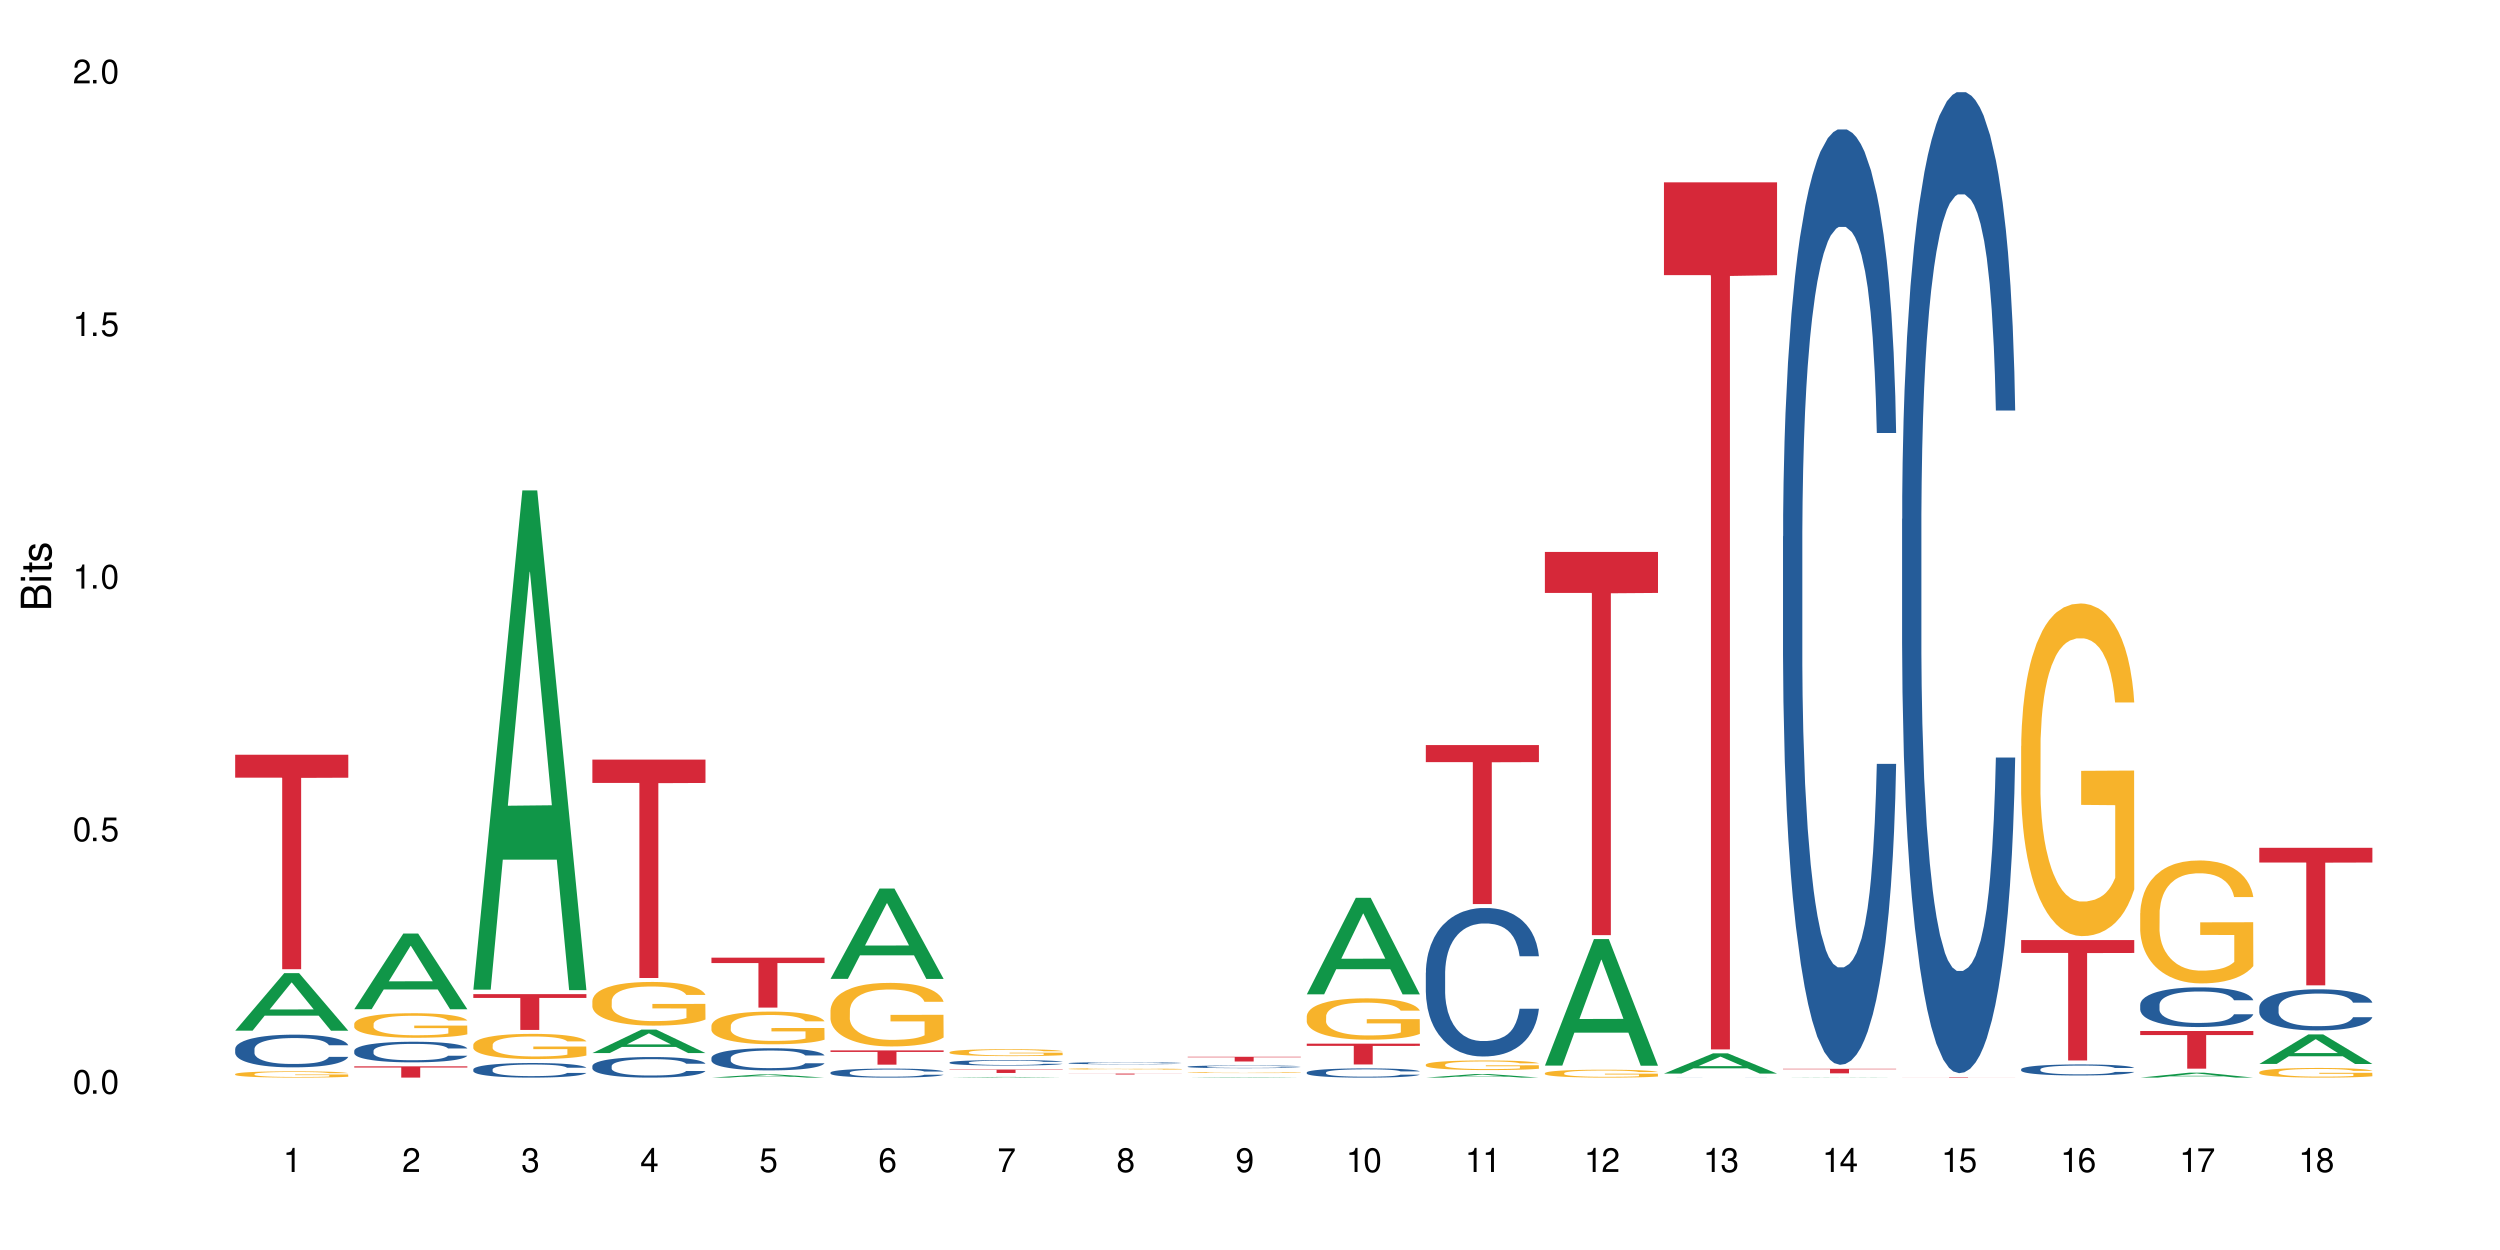 <?xml version="1.0" encoding="UTF-8"?>
<svg xmlns="http://www.w3.org/2000/svg" xmlns:xlink="http://www.w3.org/1999/xlink" width="720" height="360" viewBox="0 0 720 360">
<defs>
<g>
<g id="glyph-0-0">
</g>
<g id="glyph-0-1">
<path d="M 2.641 -6.938 C 2 -6.938 1.422 -6.656 1.078 -6.172 C 0.641 -5.562 0.406 -4.641 0.406 -3.359 C 0.406 -1.016 1.188 0.219 2.641 0.219 C 4.078 0.219 4.859 -1.016 4.859 -3.297 C 4.859 -4.641 4.656 -5.547 4.203 -6.172 C 3.844 -6.656 3.281 -6.938 2.641 -6.938 Z M 2.641 -6.188 C 3.547 -6.188 4 -5.25 4 -3.375 C 4 -1.406 3.562 -0.484 2.625 -0.484 C 1.734 -0.484 1.281 -1.438 1.281 -3.344 C 1.281 -5.25 1.734 -6.188 2.641 -6.188 Z M 2.641 -6.188 "/>
</g>
<g id="glyph-0-2">
<path d="M 1.828 -1 L 0.828 -1 L 0.828 0 L 1.828 0 Z M 1.828 -1 "/>
</g>
<g id="glyph-0-3">
<path d="M 4.562 -6.797 L 1.062 -6.797 L 0.547 -3.094 L 1.328 -3.094 C 1.719 -3.562 2.047 -3.734 2.578 -3.734 C 3.484 -3.734 4.062 -3.109 4.062 -2.094 C 4.062 -1.125 3.484 -0.531 2.578 -0.531 C 1.828 -0.531 1.375 -0.906 1.188 -1.672 L 0.328 -1.672 C 0.453 -1.109 0.547 -0.844 0.75 -0.594 C 1.125 -0.078 1.828 0.219 2.594 0.219 C 3.969 0.219 4.922 -0.781 4.922 -2.219 C 4.922 -3.562 4.031 -4.484 2.719 -4.484 C 2.25 -4.484 1.859 -4.359 1.469 -4.062 L 1.734 -5.969 L 4.562 -5.969 Z M 4.562 -6.797 "/>
</g>
<g id="glyph-0-4">
<path d="M 2.484 -4.938 L 2.484 0 L 3.328 0 L 3.328 -6.938 L 2.766 -6.938 C 2.469 -5.875 2.281 -5.734 0.984 -5.562 L 0.984 -4.938 Z M 2.484 -4.938 "/>
</g>
<g id="glyph-0-5">
<path d="M 4.859 -0.828 L 1.281 -0.828 C 1.359 -1.406 1.672 -1.781 2.5 -2.281 L 3.469 -2.828 C 4.406 -3.344 4.906 -4.062 4.906 -4.906 C 4.906 -5.484 4.672 -6.031 4.266 -6.406 C 3.859 -6.766 3.375 -6.938 2.719 -6.938 C 1.859 -6.938 1.219 -6.625 0.844 -6.031 C 0.609 -5.672 0.5 -5.234 0.484 -4.531 L 1.328 -4.531 C 1.359 -5.016 1.406 -5.281 1.531 -5.516 C 1.75 -5.938 2.188 -6.203 2.703 -6.203 C 3.469 -6.203 4.031 -5.641 4.031 -4.891 C 4.031 -4.344 3.719 -3.859 3.125 -3.516 L 2.234 -3 C 0.812 -2.172 0.406 -1.531 0.328 -0.016 L 4.859 -0.016 Z M 4.859 -0.828 "/>
</g>
<g id="glyph-0-6">
<path d="M 2.125 -3.188 L 2.578 -3.188 C 3.5 -3.188 3.984 -2.766 3.984 -1.922 C 3.984 -1.062 3.469 -0.531 2.594 -0.531 C 1.656 -0.531 1.203 -1 1.156 -2.016 L 0.312 -2.016 C 0.344 -1.453 0.438 -1.094 0.609 -0.781 C 0.953 -0.109 1.625 0.219 2.547 0.219 C 3.953 0.219 4.859 -0.625 4.859 -1.938 C 4.859 -2.828 4.516 -3.297 3.703 -3.594 C 4.344 -3.844 4.656 -4.328 4.656 -5.031 C 4.656 -6.219 3.875 -6.938 2.578 -6.938 C 1.203 -6.938 0.484 -6.172 0.453 -4.703 L 1.297 -4.703 C 1.312 -5.125 1.344 -5.359 1.453 -5.578 C 1.641 -5.969 2.062 -6.203 2.594 -6.203 C 3.344 -6.203 3.797 -5.75 3.797 -5 C 3.797 -4.516 3.609 -4.219 3.25 -4.047 C 3.016 -3.953 2.703 -3.922 2.125 -3.906 Z M 2.125 -3.188 "/>
</g>
<g id="glyph-0-7">
<path d="M 3.141 -1.672 L 3.141 0 L 3.984 0 L 3.984 -1.672 L 4.984 -1.672 L 4.984 -2.438 L 3.984 -2.438 L 3.984 -6.938 L 3.359 -6.938 L 0.266 -2.578 L 0.266 -1.672 Z M 3.141 -2.438 L 1 -2.438 L 3.141 -5.5 Z M 3.141 -2.438 "/>
</g>
<g id="glyph-0-8">
<path d="M 4.781 -5.125 C 4.609 -6.266 3.891 -6.938 2.844 -6.938 C 2.094 -6.938 1.422 -6.578 1.031 -5.953 C 0.594 -5.266 0.406 -4.422 0.406 -3.172 C 0.406 -2 0.578 -1.25 0.984 -0.641 C 1.359 -0.078 1.953 0.219 2.703 0.219 C 3.984 0.219 4.922 -0.75 4.922 -2.094 C 4.922 -3.375 4.062 -4.281 2.844 -4.281 C 2.172 -4.281 1.641 -4.031 1.281 -3.516 C 1.281 -5.234 1.828 -6.188 2.797 -6.188 C 3.391 -6.188 3.797 -5.797 3.938 -5.125 Z M 2.734 -3.531 C 3.547 -3.531 4.062 -2.953 4.062 -2.031 C 4.062 -1.156 3.484 -0.531 2.703 -0.531 C 1.922 -0.531 1.328 -1.188 1.328 -2.078 C 1.328 -2.938 1.906 -3.531 2.734 -3.531 Z M 2.734 -3.531 "/>
</g>
<g id="glyph-0-9">
<path d="M 4.984 -6.797 L 0.438 -6.797 L 0.438 -5.969 L 4.109 -5.969 C 2.5 -3.656 1.828 -2.234 1.328 0 L 2.219 0 C 2.594 -2.172 3.453 -4.047 4.984 -6.094 Z M 4.984 -6.797 "/>
</g>
<g id="glyph-0-10">
<path d="M 3.75 -3.656 C 4.469 -4.094 4.688 -4.438 4.688 -5.078 C 4.688 -6.172 3.844 -6.938 2.641 -6.938 C 1.438 -6.938 0.594 -6.172 0.594 -5.094 C 0.594 -4.438 0.812 -4.094 1.516 -3.656 C 0.734 -3.266 0.359 -2.703 0.359 -1.922 C 0.359 -0.656 1.281 0.219 2.641 0.219 C 3.984 0.219 4.922 -0.656 4.922 -1.922 C 4.922 -2.703 4.531 -3.266 3.75 -3.656 Z M 2.641 -6.188 C 3.359 -6.188 3.812 -5.75 3.812 -5.062 C 3.812 -4.406 3.344 -3.984 2.641 -3.984 C 1.922 -3.984 1.453 -4.406 1.453 -5.078 C 1.453 -5.75 1.922 -6.188 2.641 -6.188 Z M 2.641 -3.266 C 3.484 -3.266 4.062 -2.719 4.062 -1.906 C 4.062 -1.078 3.484 -0.531 2.625 -0.531 C 1.797 -0.531 1.219 -1.094 1.219 -1.906 C 1.219 -2.719 1.781 -3.266 2.641 -3.266 Z M 2.641 -3.266 "/>
</g>
<g id="glyph-0-11">
<path d="M 0.516 -1.578 C 0.672 -0.453 1.406 0.219 2.438 0.219 C 3.188 0.219 3.859 -0.141 4.266 -0.766 C 4.688 -1.453 4.891 -2.297 4.891 -3.547 C 4.891 -4.719 4.703 -5.453 4.312 -6.078 C 3.938 -6.641 3.344 -6.938 2.594 -6.938 C 1.297 -6.938 0.359 -5.969 0.359 -4.625 C 0.359 -3.344 1.234 -2.453 2.453 -2.453 C 3.094 -2.453 3.578 -2.672 4.016 -3.203 C 4 -1.484 3.469 -0.531 2.5 -0.531 C 1.906 -0.531 1.484 -0.906 1.359 -1.578 Z M 2.578 -6.203 C 3.375 -6.203 3.969 -5.531 3.969 -4.641 C 3.969 -3.797 3.391 -3.188 2.547 -3.188 C 1.734 -3.188 1.234 -3.766 1.234 -4.688 C 1.234 -5.562 1.797 -6.203 2.578 -6.203 Z M 2.578 -6.203 "/>
</g>
<g id="glyph-1-0">
</g>
<g id="glyph-1-1">
<path d="M 0 -0.953 L 0 -4.891 C 0 -5.719 -0.234 -6.344 -0.734 -6.797 C -1.188 -7.234 -1.812 -7.469 -2.5 -7.469 C -3.547 -7.469 -4.188 -7 -4.625 -5.875 C -4.984 -6.688 -5.625 -7.094 -6.531 -7.094 C -7.172 -7.094 -7.734 -6.859 -8.141 -6.391 C -8.562 -5.922 -8.75 -5.344 -8.75 -4.5 L -8.75 -0.953 Z M -4.984 -2.062 L -7.766 -2.062 L -7.766 -4.219 C -7.766 -4.844 -7.688 -5.203 -7.453 -5.5 C -7.219 -5.812 -6.859 -5.969 -6.375 -5.969 C -5.891 -5.969 -5.531 -5.812 -5.297 -5.5 C -5.062 -5.203 -4.984 -4.844 -4.984 -4.219 Z M -0.984 -2.062 L -4 -2.062 L -4 -4.781 C -4 -5.766 -3.438 -6.359 -2.484 -6.359 C -1.547 -6.359 -0.984 -5.766 -0.984 -4.781 Z M -0.984 -2.062 "/>
</g>
<g id="glyph-1-2">
<path d="M -6.281 -1.797 L -6.281 -0.797 L 0 -0.797 L 0 -1.797 Z M -8.75 -1.797 L -8.75 -0.797 L -7.484 -0.797 L -7.484 -1.797 Z M -8.75 -1.797 "/>
</g>
<g id="glyph-1-3">
<path d="M -6.281 -3.047 L -6.281 -2.016 L -8.016 -2.016 L -8.016 -1.016 L -6.281 -1.016 L -6.281 -0.172 L -5.469 -0.172 L -5.469 -1.016 L -0.719 -1.016 C -0.078 -1.016 0.281 -1.453 0.281 -2.234 C 0.281 -2.5 0.25 -2.719 0.188 -3.047 L -0.641 -3.047 C -0.609 -2.906 -0.594 -2.766 -0.594 -2.562 C -0.594 -2.141 -0.719 -2.016 -1.156 -2.016 L -5.469 -2.016 L -5.469 -3.047 Z M -6.281 -3.047 "/>
</g>
<g id="glyph-1-4">
<path d="M -4.531 -5.25 C -5.766 -5.25 -6.469 -4.422 -6.469 -2.969 C -6.469 -1.516 -5.719 -0.562 -4.547 -0.562 C -3.562 -0.562 -3.094 -1.062 -2.734 -2.562 L -2.516 -3.484 C -2.344 -4.188 -2.094 -4.469 -1.641 -4.469 C -1.047 -4.469 -0.641 -3.875 -0.641 -3 C -0.641 -2.453 -0.797 -2 -1.062 -1.75 C -1.25 -1.594 -1.422 -1.531 -1.875 -1.469 L -1.875 -0.406 C -0.422 -0.453 0.281 -1.266 0.281 -2.922 C 0.281 -4.5 -0.5 -5.516 -1.719 -5.516 C -2.656 -5.516 -3.172 -4.984 -3.469 -3.734 L -3.703 -2.766 C -3.891 -1.953 -4.156 -1.609 -4.594 -1.609 C -5.188 -1.609 -5.547 -2.125 -5.547 -2.938 C -5.547 -3.75 -5.203 -4.172 -4.531 -4.203 Z M -4.531 -5.25 "/>
</g>
</g>
</defs>
<rect x="-72" y="-36" width="864" height="432" fill="rgb(100%, 100%, 100%)" fill-opacity="1"/>
<path fill-rule="nonzero" fill="rgb(6.275%, 58.824%, 28.235%)" fill-opacity="1" d="M 67.73 296.832 L 67.766 296.816 L 81.859 280.262 L 86.141 280.262 L 100.309 296.848 L 95.332 296.848 L 91.781 292.52 L 76.223 292.52 L 72.742 296.832 L 67.73 296.832 L 77.719 290.727 L 90.352 290.711 L 84.055 282.973 L 83.984 282.957 L 83.914 283.004 L 77.684 290.711 L 77.719 290.727 Z M 67.73 296.832 "/>
<path fill-rule="nonzero" fill="rgb(14.51%, 36.078%, 60%)" fill-opacity="1" d="M 67.73 302.086 L 67.77 302.074 L 67.77 301.871 L 67.891 301.543 L 68.168 301.129 L 68.445 300.844 L 69.16 300.34 L 70.152 299.848 L 71.188 299.469 L 71.941 299.246 L 72.617 299.074 L 74.168 298.754 L 75.16 298.59 L 76.234 298.445 L 77.543 298.297 L 78.496 298.211 L 80.641 298.074 L 82.23 298.016 L 83.461 297.988 L 86.125 297.988 L 87.715 298.023 L 88.867 298.066 L 90.137 298.137 L 91.211 298.211 L 93.078 298.402 L 94.746 298.645 L 95.5 298.781 L 96.691 299.047 L 97.605 299.305 L 98.242 299.527 L 98.957 299.848 L 99.594 300.234 L 100.07 300.672 L 100.309 301.043 L 94.746 301.043 L 94.469 300.699 L 94.148 300.434 L 93.555 300.078 L 92.957 299.832 L 92.125 299.582 L 91.367 299.418 L 90.336 299.254 L 89.422 299.152 L 88.469 299.074 L 87.555 299.023 L 85.809 298.969 L 83.781 298.969 L 83.027 298.988 L 81.477 299.055 L 80.641 299.117 L 79.449 299.238 L 78.617 299.348 L 77.621 299.52 L 76.949 299.668 L 76.113 299.891 L 75.516 300.09 L 74.844 300.371 L 74.445 300.586 L 74.086 300.828 L 73.77 301.113 L 73.531 301.414 L 73.371 301.73 L 73.293 302.043 L 73.293 303.375 L 73.371 303.684 L 73.57 304.047 L 74.086 304.57 L 74.844 305.027 L 75.715 305.387 L 76.551 305.648 L 77.027 305.766 L 77.664 305.906 L 78.656 306.078 L 80.086 306.25 L 80.922 306.316 L 82.191 306.387 L 83.504 306.422 L 85.25 306.422 L 86.801 306.387 L 87.832 306.344 L 88.906 306.273 L 90.375 306.129 L 91.289 305.992 L 92.082 305.828 L 92.68 305.664 L 93.078 305.527 L 93.672 305.258 L 94.148 304.969 L 94.508 304.664 L 94.746 304.375 L 100.309 304.375 L 100.07 304.719 L 99.711 305.055 L 99.355 305.301 L 98.797 305.605 L 98.16 305.871 L 97.246 306.172 L 96.492 306.371 L 95.5 306.586 L 94.586 306.746 L 93.594 306.895 L 92.125 307.066 L 91.168 307.152 L 90.137 307.23 L 88.906 307.297 L 87.355 307.359 L 85.688 307.395 L 84.137 307.402 L 82.469 307.383 L 81.238 307.352 L 79.609 307.273 L 77.582 307.117 L 76.113 306.953 L 74.961 306.789 L 73.969 306.617 L 72.855 306.387 L 71.426 306.008 L 70.551 305.715 L 69.957 305.473 L 69.281 305.141 L 68.805 304.836 L 68.246 304.355 L 67.852 303.746 L 67.73 303.273 Z M 67.73 302.086 "/>
<path fill-rule="nonzero" fill="rgb(96.863%, 70.196%, 16.863%)" fill-opacity="1" d="M 67.73 309.32 L 67.77 309.316 L 67.77 309.285 L 67.93 309.211 L 68.328 309.105 L 68.844 309.023 L 69.398 308.957 L 69.758 308.922 L 70.352 308.871 L 70.871 308.836 L 72.18 308.762 L 73.848 308.691 L 74.762 308.66 L 75.797 308.633 L 77.266 308.602 L 77.941 308.59 L 80.008 308.562 L 82.352 308.547 L 84.934 308.543 L 86.125 308.543 L 87.754 308.551 L 89.977 308.566 L 91.25 308.586 L 92.242 308.602 L 93.273 308.621 L 94.547 308.656 L 95.738 308.695 L 96.691 308.734 L 97.645 308.785 L 98.441 308.84 L 99.113 308.895 L 99.711 308.965 L 100.07 309.023 L 100.309 309.082 L 94.785 309.082 L 94.469 309.023 L 94.109 308.98 L 93.516 308.926 L 92.918 308.883 L 92.32 308.852 L 91.211 308.809 L 90.258 308.785 L 89.062 308.762 L 87.914 308.746 L 86.602 308.734 L 85.809 308.73 L 83.699 308.73 L 81.793 308.742 L 80.684 308.758 L 79.887 308.77 L 78.773 308.797 L 78.102 308.816 L 77.703 308.828 L 76.512 308.879 L 75.715 308.926 L 75.277 308.957 L 74.723 309.008 L 74.324 309.051 L 73.887 309.117 L 73.648 309.168 L 73.332 309.281 L 73.293 309.578 L 73.41 309.641 L 73.648 309.711 L 73.969 309.77 L 74.445 309.832 L 74.922 309.879 L 75.754 309.945 L 76.473 309.988 L 77.027 310.016 L 78.102 310.062 L 78.535 310.078 L 79.57 310.105 L 80.641 310.129 L 81.953 310.148 L 82.945 310.16 L 84.535 310.168 L 86.562 310.168 L 88.945 310.156 L 90.453 310.145 L 91.488 310.133 L 92.164 310.121 L 92.996 310.102 L 93.594 310.086 L 94.148 310.066 L 94.824 310.039 L 94.824 309.641 L 85.012 309.641 L 85.012 309.453 L 100.266 309.453 L 100.309 310.102 L 99.473 310.145 L 98.441 310.188 L 97.445 310.223 L 96.414 310.25 L 94.945 310.281 L 93.754 310.301 L 91.926 310.324 L 90.258 310.34 L 88.508 310.352 L 86.957 310.355 L 85.133 310.355 L 83.504 310.352 L 81.754 310.344 L 80.363 310.328 L 79.094 310.312 L 77.82 310.293 L 76.234 310.258 L 75.199 310.23 L 74.129 310.195 L 73.055 310.152 L 72.102 310.109 L 71.465 310.074 L 70.828 310.035 L 70.152 309.984 L 69.52 309.926 L 69.043 309.875 L 68.605 309.816 L 68.289 309.762 L 67.969 309.688 L 67.809 309.629 L 67.73 309.578 Z M 67.73 309.32 "/>
<path fill-rule="nonzero" fill="rgb(83.922%, 15.686%, 22.353%)" fill-opacity="1" d="M 67.73 217.367 L 100.309 217.367 L 100.309 223.977 L 86.73 224.035 L 86.73 279.121 L 81.27 279.121 L 81.27 224.094 L 81.188 223.977 L 67.73 223.977 Z M 67.73 217.367 "/>
<path fill-rule="nonzero" fill="rgb(6.275%, 58.824%, 28.235%)" fill-opacity="1" d="M 102.023 290.645 L 102.055 290.625 L 116.152 268.863 L 120.434 268.863 L 134.598 290.664 L 129.621 290.664 L 126.07 284.973 L 110.512 284.973 L 107.035 290.645 L 102.023 290.645 L 112.012 282.621 L 124.645 282.602 L 118.344 272.426 L 118.273 272.406 L 118.207 272.465 L 111.977 282.602 L 112.012 282.621 Z M 102.023 290.645 "/>
<path fill-rule="nonzero" fill="rgb(14.51%, 36.078%, 60%)" fill-opacity="1" d="M 102.023 302.609 L 102.062 302.602 L 102.062 302.473 L 102.18 302.266 L 102.457 302.004 L 102.738 301.828 L 103.453 301.508 L 104.445 301.195 L 105.477 300.957 L 106.234 300.816 L 106.906 300.711 L 108.457 300.508 L 109.449 300.406 L 110.523 300.312 L 111.836 300.223 L 112.789 300.168 L 114.934 300.078 L 116.523 300.043 L 117.754 300.027 L 120.414 300.027 L 122.004 300.047 L 123.156 300.074 L 124.426 300.117 L 125.5 300.168 L 127.367 300.285 L 129.035 300.438 L 129.789 300.523 L 130.98 300.691 L 131.895 300.855 L 132.531 300.996 L 133.246 301.195 L 133.883 301.441 L 134.359 301.719 L 134.598 301.953 L 129.035 301.953 L 128.758 301.734 L 128.441 301.566 L 127.844 301.344 L 127.25 301.188 L 126.414 301.027 L 125.66 300.926 L 124.625 300.824 L 123.711 300.758 L 122.758 300.711 L 121.844 300.676 L 120.098 300.645 L 118.07 300.645 L 117.316 300.656 L 115.766 300.699 L 114.934 300.734 L 113.742 300.812 L 112.906 300.883 L 111.914 300.992 L 111.238 301.082 L 110.402 301.223 L 109.809 301.348 L 109.133 301.527 L 108.734 301.664 L 108.379 301.816 L 108.059 301.996 L 107.82 302.184 L 107.664 302.387 L 107.582 302.582 L 107.582 303.422 L 107.664 303.617 L 107.863 303.844 L 108.379 304.176 L 109.133 304.461 L 110.008 304.691 L 110.84 304.852 L 111.316 304.93 L 111.953 305.016 L 112.945 305.125 L 114.375 305.234 L 115.211 305.277 L 116.48 305.32 L 117.793 305.34 L 119.543 305.34 L 121.09 305.32 L 122.125 305.293 L 123.195 305.25 L 124.664 305.156 L 125.578 305.07 L 126.375 304.969 L 126.969 304.863 L 127.367 304.777 L 127.965 304.609 L 128.441 304.426 L 128.797 304.234 L 129.035 304.051 L 134.598 304.051 L 134.359 304.266 L 134 304.48 L 133.645 304.637 L 133.09 304.824 L 132.453 304.992 L 131.539 305.184 L 130.785 305.309 L 129.789 305.445 L 128.875 305.547 L 127.883 305.641 L 126.414 305.746 L 125.461 305.801 L 124.426 305.852 L 123.195 305.895 L 121.648 305.934 L 119.977 305.953 L 118.43 305.961 L 116.762 305.949 L 115.527 305.926 L 113.898 305.879 L 111.875 305.781 L 110.402 305.676 L 109.25 305.574 L 108.258 305.465 L 107.145 305.32 L 105.715 305.082 L 104.844 304.895 L 104.246 304.746 L 103.57 304.531 L 103.094 304.344 L 102.539 304.039 L 102.141 303.656 L 102.023 303.355 Z M 102.023 302.609 "/>
<path fill-rule="nonzero" fill="rgb(96.863%, 70.196%, 16.863%)" fill-opacity="1" d="M 102.023 294.836 L 102.062 294.832 L 102.062 294.703 L 102.219 294.41 L 102.617 294.012 L 103.133 293.68 L 103.691 293.422 L 104.047 293.285 L 104.645 293.094 L 105.16 292.949 L 106.473 292.66 L 108.141 292.387 L 109.055 292.27 L 110.086 292.16 L 111.555 292.039 L 112.23 291.992 L 114.297 291.891 L 116.641 291.824 L 119.223 291.805 L 120.414 291.812 L 122.043 291.836 L 124.27 291.91 L 125.539 291.973 L 126.531 292.039 L 127.566 292.121 L 128.836 292.25 L 130.027 292.406 L 130.98 292.562 L 131.938 292.754 L 132.73 292.961 L 133.406 293.188 L 134 293.461 L 134.359 293.688 L 134.598 293.914 L 129.074 293.914 L 128.758 293.688 L 128.398 293.512 L 127.805 293.301 L 127.207 293.145 L 126.613 293.02 L 125.5 292.852 L 124.547 292.75 L 123.355 292.66 L 122.203 292.602 L 120.891 292.562 L 120.098 292.547 L 117.992 292.547 L 116.086 292.594 L 114.973 292.645 L 114.18 292.699 L 113.066 292.793 L 112.391 292.871 L 111.992 292.922 L 110.801 293.125 L 110.008 293.305 L 109.57 293.43 L 109.012 293.621 L 108.617 293.797 L 108.18 294.055 L 107.941 294.25 L 107.621 294.688 L 107.582 295.852 L 107.703 296.098 L 107.941 296.363 L 108.258 296.598 L 108.734 296.844 L 109.211 297.031 L 110.047 297.281 L 110.762 297.449 L 111.316 297.559 L 112.391 297.734 L 112.828 297.793 L 113.859 297.91 L 114.934 298 L 116.242 298.078 L 117.238 298.117 L 118.824 298.148 L 120.852 298.148 L 123.234 298.109 L 124.746 298.059 L 125.777 298.008 L 126.453 297.961 L 127.289 297.891 L 127.883 297.824 L 128.441 297.754 L 129.117 297.645 L 129.117 296.098 L 119.301 296.094 L 119.301 295.367 L 134.559 295.363 L 134.598 297.891 L 133.762 298.066 L 132.73 298.234 L 131.738 298.363 L 130.703 298.473 L 129.234 298.594 L 128.043 298.672 L 126.215 298.762 L 124.547 298.82 L 122.797 298.859 L 121.25 298.879 L 119.422 298.887 L 117.793 298.871 L 116.047 298.836 L 114.656 298.781 L 113.383 298.719 L 112.113 298.633 L 110.523 298.496 L 109.488 298.387 L 108.418 298.254 L 107.344 298.09 L 106.391 297.914 L 105.754 297.781 L 105.121 297.625 L 104.445 297.43 L 103.809 297.211 L 103.332 297.012 L 102.895 296.785 L 102.578 296.57 L 102.262 296.281 L 102.102 296.047 L 102.023 295.848 Z M 102.023 294.836 "/>
<path fill-rule="nonzero" fill="rgb(83.922%, 15.686%, 22.353%)" fill-opacity="1" d="M 102.023 307.098 L 134.598 307.098 L 134.598 307.449 L 121.02 307.449 L 121.02 310.355 L 115.559 310.355 L 115.559 307.453 L 115.48 307.449 L 102.023 307.449 Z M 102.023 307.098 "/>
<path fill-rule="nonzero" fill="rgb(6.275%, 58.824%, 28.235%)" fill-opacity="1" d="M 136.312 285.027 L 136.348 284.891 L 150.441 141.234 L 154.723 141.234 L 168.887 285.16 L 163.91 285.16 L 160.359 247.59 L 144.805 247.59 L 141.324 285.027 L 136.312 285.027 L 146.301 232.051 L 158.934 231.914 L 152.637 164.746 L 152.566 164.613 L 152.496 165.02 L 146.266 231.914 L 146.301 232.051 Z M 136.312 285.027 "/>
<path fill-rule="nonzero" fill="rgb(14.51%, 36.078%, 60%)" fill-opacity="1" d="M 136.312 307.98 L 136.352 307.977 L 136.352 307.887 L 136.473 307.738 L 136.75 307.555 L 137.027 307.43 L 137.742 307.199 L 138.734 306.98 L 139.77 306.812 L 140.523 306.711 L 141.199 306.637 L 142.746 306.492 L 143.742 306.422 L 144.812 306.355 L 146.125 306.289 L 147.078 306.25 L 149.223 306.191 L 150.812 306.164 L 152.043 306.152 L 154.707 306.152 L 156.293 306.168 L 157.445 306.188 L 158.719 306.219 L 159.789 306.25 L 161.656 306.336 L 163.328 306.445 L 164.082 306.504 L 165.273 306.625 L 166.188 306.738 L 166.824 306.84 L 167.539 306.98 L 168.172 307.156 L 168.648 307.352 L 168.887 307.516 L 163.328 307.516 L 163.047 307.363 L 162.73 307.242 L 162.133 307.086 L 161.539 306.973 L 160.703 306.863 L 159.949 306.789 L 158.918 306.715 L 158.004 306.672 L 157.051 306.637 L 156.137 306.613 L 154.387 306.59 L 152.363 306.59 L 151.605 306.598 L 150.059 306.629 L 149.223 306.656 L 148.031 306.711 L 147.195 306.758 L 146.203 306.836 L 145.527 306.902 L 144.695 307 L 144.098 307.09 L 143.422 307.215 L 143.027 307.312 L 142.668 307.422 L 142.352 307.547 L 142.113 307.68 L 141.953 307.824 L 141.875 307.961 L 141.875 308.559 L 141.953 308.695 L 142.152 308.859 L 142.668 309.094 L 143.422 309.297 L 144.297 309.457 L 145.133 309.574 L 145.609 309.625 L 146.242 309.688 L 147.238 309.766 L 148.668 309.84 L 149.5 309.871 L 150.773 309.902 L 152.082 309.918 L 153.832 309.918 L 155.383 309.902 L 156.414 309.883 L 157.488 309.852 L 158.957 309.789 L 159.871 309.727 L 160.664 309.652 L 161.262 309.582 L 161.656 309.52 L 162.254 309.398 L 162.73 309.27 L 163.09 309.133 L 163.328 309.004 L 168.887 309.004 L 168.648 309.156 L 168.293 309.309 L 167.934 309.418 L 167.379 309.555 L 166.742 309.672 L 165.828 309.809 L 165.074 309.895 L 164.082 309.992 L 163.168 310.062 L 162.176 310.129 L 160.703 310.207 L 159.75 310.246 L 158.719 310.281 L 157.488 310.309 L 155.938 310.336 L 154.27 310.352 L 152.719 310.355 L 151.051 310.348 L 149.82 310.332 L 148.191 310.301 L 146.164 310.23 L 144.695 310.156 L 143.543 310.082 L 142.551 310.008 L 141.438 309.902 L 140.008 309.734 L 139.133 309.602 L 138.535 309.496 L 137.863 309.348 L 137.383 309.211 L 136.828 308.996 L 136.43 308.723 L 136.312 308.512 Z M 136.312 307.98 "/>
<path fill-rule="nonzero" fill="rgb(96.863%, 70.196%, 16.863%)" fill-opacity="1" d="M 136.312 300.863 L 136.352 300.855 L 136.352 300.723 L 136.512 300.426 L 136.906 300.012 L 137.426 299.676 L 137.98 299.41 L 138.34 299.27 L 138.934 299.074 L 139.449 298.926 L 140.762 298.629 L 142.43 298.352 L 143.344 298.23 L 144.375 298.117 L 145.848 297.992 L 146.523 297.945 L 148.586 297.84 L 150.93 297.773 L 153.516 297.754 L 154.707 297.758 L 156.336 297.785 L 158.559 297.859 L 159.832 297.926 L 160.824 297.992 L 161.855 298.078 L 163.129 298.211 L 164.32 298.371 L 165.273 298.527 L 166.227 298.727 L 167.02 298.941 L 167.695 299.172 L 168.293 299.449 L 168.648 299.684 L 168.887 299.914 L 163.367 299.914 L 163.047 299.684 L 162.691 299.504 L 162.094 299.285 L 161.5 299.125 L 160.902 299 L 159.789 298.828 L 158.836 298.723 L 157.645 298.629 L 156.492 298.57 L 155.184 298.527 L 154.387 298.516 L 152.281 298.516 L 150.375 298.562 L 149.262 298.613 L 148.469 298.668 L 147.355 298.766 L 146.68 298.848 L 146.285 298.898 L 145.09 299.105 L 144.297 299.293 L 143.859 299.418 L 143.305 299.617 L 142.906 299.793 L 142.469 300.059 L 142.23 300.258 L 141.914 300.711 L 141.875 301.902 L 141.992 302.156 L 142.23 302.426 L 142.551 302.664 L 143.027 302.918 L 143.504 303.109 L 144.336 303.367 L 145.051 303.539 L 145.609 303.652 L 146.68 303.832 L 147.117 303.891 L 148.152 304.012 L 149.223 304.105 L 150.535 304.184 L 151.527 304.223 L 153.117 304.258 L 155.145 304.258 L 157.527 304.215 L 159.035 304.164 L 160.07 304.109 L 160.742 304.062 L 161.578 303.992 L 162.176 303.926 L 162.73 303.852 L 163.406 303.738 L 163.406 302.156 L 153.594 302.148 L 153.594 301.406 L 168.848 301.398 L 168.887 303.992 L 168.055 304.172 L 167.02 304.344 L 166.027 304.477 L 164.996 304.586 L 163.523 304.715 L 162.332 304.793 L 160.504 304.887 L 158.836 304.945 L 157.09 304.984 L 155.539 305.004 L 153.711 305.012 L 152.082 305 L 150.336 304.957 L 148.945 304.906 L 147.676 304.84 L 146.402 304.754 L 144.812 304.613 L 143.781 304.5 L 142.707 304.363 L 141.637 304.195 L 140.684 304.02 L 140.047 303.879 L 139.41 303.719 L 138.734 303.52 L 138.102 303.297 L 137.625 303.09 L 137.188 302.859 L 136.867 302.641 L 136.551 302.34 L 136.391 302.102 L 136.312 301.895 Z M 136.312 300.863 "/>
<path fill-rule="nonzero" fill="rgb(83.922%, 15.686%, 22.353%)" fill-opacity="1" d="M 136.312 286.301 L 168.887 286.301 L 168.887 287.402 L 155.312 287.414 L 155.312 296.613 L 149.848 296.613 L 149.848 287.422 L 149.77 287.402 L 136.312 287.402 Z M 136.312 286.301 "/>
<path fill-rule="nonzero" fill="rgb(6.275%, 58.824%, 28.235%)" fill-opacity="1" d="M 170.602 303.281 L 170.637 303.273 L 184.734 296.523 L 189.016 296.523 L 203.18 303.285 L 198.203 303.285 L 194.652 301.523 L 179.094 301.523 L 175.613 303.281 L 170.602 303.281 L 180.59 300.793 L 193.227 300.785 L 186.926 297.629 L 186.855 297.625 L 186.785 297.645 L 180.555 300.785 L 180.59 300.793 Z M 170.602 303.281 "/>
<path fill-rule="nonzero" fill="rgb(14.51%, 36.078%, 60%)" fill-opacity="1" d="M 170.602 307.008 L 170.641 307 L 170.641 306.871 L 170.762 306.664 L 171.039 306.406 L 171.316 306.227 L 172.031 305.906 L 173.027 305.598 L 174.059 305.359 L 174.812 305.219 L 175.488 305.109 L 177.039 304.91 L 178.031 304.805 L 179.105 304.715 L 180.414 304.621 L 181.367 304.566 L 183.516 304.48 L 185.102 304.441 L 186.336 304.426 L 188.996 304.426 L 190.586 304.449 L 191.738 304.477 L 193.008 304.52 L 194.082 304.566 L 195.949 304.688 L 197.617 304.84 L 198.371 304.926 L 199.562 305.094 L 200.477 305.258 L 201.113 305.398 L 201.828 305.598 L 202.465 305.84 L 202.941 306.117 L 203.18 306.352 L 197.617 306.352 L 197.34 306.133 L 197.02 305.965 L 196.426 305.742 L 195.828 305.586 L 194.996 305.43 L 194.238 305.328 L 193.207 305.223 L 192.293 305.16 L 191.34 305.109 L 190.426 305.078 L 188.68 305.043 L 186.652 305.043 L 185.898 305.055 L 184.348 305.098 L 183.516 305.137 L 182.32 305.211 L 181.488 305.281 L 180.496 305.391 L 179.82 305.484 L 178.984 305.625 L 178.391 305.75 L 177.715 305.93 L 177.316 306.062 L 176.957 306.215 L 176.641 306.395 L 176.402 306.586 L 176.242 306.785 L 176.164 306.98 L 176.164 307.82 L 176.242 308.016 L 176.441 308.242 L 176.957 308.574 L 177.715 308.859 L 178.586 309.09 L 179.422 309.25 L 179.898 309.328 L 180.535 309.414 L 181.527 309.523 L 182.957 309.629 L 183.793 309.672 L 185.062 309.719 L 186.375 309.738 L 188.121 309.738 L 189.672 309.719 L 190.703 309.691 L 191.777 309.648 L 193.246 309.555 L 194.16 309.469 L 194.957 309.363 L 195.551 309.262 L 195.949 309.176 L 196.543 309.008 L 197.02 308.824 L 197.379 308.633 L 197.617 308.449 L 203.18 308.449 L 202.941 308.664 L 202.582 308.875 L 202.227 309.035 L 201.668 309.223 L 201.035 309.391 L 200.121 309.582 L 199.363 309.707 L 198.371 309.84 L 197.457 309.945 L 196.465 310.035 L 194.996 310.145 L 194.043 310.199 L 193.008 310.25 L 191.777 310.293 L 190.227 310.328 L 188.559 310.352 L 187.012 310.355 L 185.34 310.348 L 184.109 310.324 L 182.48 310.273 L 180.453 310.176 L 178.984 310.074 L 177.832 309.973 L 176.84 309.863 L 175.727 309.719 L 174.297 309.477 L 173.422 309.293 L 172.828 309.141 L 172.152 308.93 L 171.676 308.742 L 171.117 308.438 L 170.723 308.055 L 170.602 307.754 Z M 170.602 307.008 "/>
<path fill-rule="nonzero" fill="rgb(96.863%, 70.196%, 16.863%)" fill-opacity="1" d="M 170.602 288.191 L 170.641 288.18 L 170.641 287.949 L 170.801 287.434 L 171.199 286.723 L 171.715 286.133 L 172.27 285.676 L 172.629 285.434 L 173.227 285.09 L 173.742 284.836 L 175.051 284.32 L 176.719 283.836 L 177.633 283.629 L 178.668 283.434 L 180.137 283.215 L 180.812 283.137 L 182.879 282.953 L 185.223 282.836 L 187.805 282.801 L 188.996 282.812 L 190.625 282.859 L 192.852 282.984 L 194.121 283.102 L 195.113 283.215 L 196.148 283.363 L 197.418 283.594 L 198.609 283.871 L 199.562 284.148 L 200.516 284.492 L 201.312 284.859 L 201.988 285.262 L 202.582 285.742 L 202.941 286.145 L 203.18 286.547 L 197.656 286.547 L 197.34 286.145 L 196.98 285.836 L 196.387 285.457 L 195.789 285.18 L 195.195 284.961 L 194.082 284.664 L 193.129 284.48 L 191.938 284.32 L 190.785 284.215 L 189.473 284.148 L 188.68 284.125 L 186.574 284.125 L 184.664 284.203 L 183.555 284.297 L 182.758 284.387 L 181.648 284.559 L 180.973 284.699 L 180.574 284.789 L 179.383 285.145 L 178.586 285.469 L 178.152 285.688 L 177.594 286.031 L 177.199 286.34 L 176.762 286.801 L 176.523 287.145 L 176.203 287.926 L 176.164 289.996 L 176.285 290.434 L 176.523 290.902 L 176.84 291.316 L 177.316 291.754 L 177.793 292.086 L 178.629 292.535 L 179.344 292.836 L 179.898 293.031 L 180.973 293.34 L 181.41 293.445 L 182.441 293.648 L 183.516 293.812 L 184.824 293.949 L 185.816 294.02 L 187.406 294.074 L 189.434 294.074 L 191.816 294.008 L 193.328 293.914 L 194.359 293.824 L 195.035 293.742 L 195.867 293.617 L 196.465 293.5 L 197.02 293.375 L 197.695 293.18 L 197.695 290.434 L 187.883 290.422 L 187.883 289.133 L 203.141 289.121 L 203.18 293.617 L 202.344 293.926 L 201.312 294.227 L 200.316 294.453 L 199.285 294.648 L 197.816 294.867 L 196.625 295.008 L 194.797 295.168 L 193.129 295.27 L 191.379 295.34 L 189.832 295.375 L 188.004 295.387 L 186.375 295.363 L 184.625 295.293 L 183.234 295.203 L 181.965 295.086 L 180.691 294.938 L 179.105 294.695 L 178.07 294.5 L 177 294.258 L 175.926 293.973 L 174.973 293.66 L 174.336 293.422 L 173.703 293.145 L 173.027 292.801 L 172.391 292.41 L 171.914 292.055 L 171.477 291.652 L 171.16 291.273 L 170.84 290.754 L 170.684 290.34 L 170.602 289.984 Z M 170.602 288.191 "/>
<path fill-rule="nonzero" fill="rgb(83.922%, 15.686%, 22.353%)" fill-opacity="1" d="M 170.602 218.758 L 203.18 218.758 L 203.18 225.492 L 189.602 225.551 L 189.602 281.664 L 184.141 281.664 L 184.141 225.609 L 184.062 225.492 L 170.602 225.492 Z M 170.602 218.758 "/>
<path fill-rule="nonzero" fill="rgb(6.275%, 58.824%, 28.235%)" fill-opacity="1" d="M 204.895 310.355 L 204.93 310.355 L 219.023 309.418 L 223.305 309.418 L 237.469 310.355 L 232.492 310.355 L 228.941 310.109 L 213.387 310.109 L 209.906 310.355 L 204.895 310.355 L 214.883 310.008 L 227.516 310.008 L 221.215 309.57 L 221.078 309.57 L 214.848 310.008 L 214.883 310.008 Z M 204.895 310.355 "/>
<path fill-rule="nonzero" fill="rgb(14.51%, 36.078%, 60%)" fill-opacity="1" d="M 204.895 304.672 L 204.934 304.668 L 204.934 304.527 L 205.051 304.305 L 205.332 304.023 L 205.609 303.832 L 206.324 303.488 L 207.316 303.156 L 208.348 302.898 L 209.105 302.746 L 209.781 302.629 L 211.328 302.414 L 212.32 302.305 L 213.395 302.207 L 214.707 302.105 L 215.66 302.047 L 217.805 301.953 L 219.395 301.914 L 220.625 301.895 L 223.285 301.895 L 224.875 301.918 L 226.027 301.949 L 227.301 301.996 L 228.371 302.047 L 230.238 302.176 L 231.906 302.34 L 232.664 302.434 L 233.855 302.613 L 234.77 302.789 L 235.402 302.941 L 236.117 303.156 L 236.754 303.418 L 237.23 303.715 L 237.469 303.965 L 231.906 303.965 L 231.629 303.734 L 231.312 303.551 L 230.715 303.312 L 230.121 303.145 L 229.285 302.977 L 228.531 302.863 L 227.496 302.754 L 226.586 302.684 L 225.629 302.629 L 224.719 302.598 L 222.969 302.562 L 220.941 302.562 L 220.188 302.574 L 218.641 302.621 L 217.805 302.66 L 216.613 302.742 L 215.777 302.816 L 214.785 302.934 L 214.109 303.035 L 213.277 303.184 L 212.68 303.32 L 212.004 303.512 L 211.605 303.656 L 211.25 303.82 L 210.934 304.012 L 210.691 304.219 L 210.535 304.434 L 210.453 304.645 L 210.453 305.547 L 210.535 305.758 L 210.734 306 L 211.25 306.359 L 212.004 306.668 L 212.879 306.91 L 213.711 307.086 L 214.188 307.168 L 214.824 307.262 L 215.816 307.379 L 217.25 307.496 L 218.082 307.543 L 219.355 307.59 L 220.664 307.613 L 222.414 307.613 L 223.961 307.59 L 224.996 307.559 L 226.066 307.512 L 227.539 307.414 L 228.453 307.32 L 229.246 307.211 L 229.84 307.098 L 230.238 307.004 L 230.836 306.824 L 231.312 306.625 L 231.668 306.422 L 231.906 306.223 L 237.469 306.223 L 237.23 306.457 L 236.875 306.684 L 236.516 306.852 L 235.961 307.059 L 235.324 307.238 L 234.41 307.441 L 233.656 307.578 L 232.664 307.723 L 231.75 307.832 L 230.754 307.934 L 229.285 308.051 L 228.332 308.105 L 227.301 308.16 L 226.066 308.207 L 224.52 308.246 L 222.852 308.27 L 221.301 308.277 L 219.633 308.266 L 218.398 308.242 L 216.773 308.188 L 214.746 308.086 L 213.277 307.973 L 212.125 307.863 L 211.129 307.746 L 210.02 307.59 L 208.586 307.332 L 207.715 307.133 L 207.117 306.969 L 206.441 306.742 L 205.965 306.539 L 205.41 306.211 L 205.012 305.797 L 204.895 305.477 Z M 204.895 304.672 "/>
<path fill-rule="nonzero" fill="rgb(96.863%, 70.196%, 16.863%)" fill-opacity="1" d="M 204.895 295.371 L 204.934 295.363 L 204.934 295.191 L 205.094 294.805 L 205.488 294.27 L 206.004 293.832 L 206.562 293.488 L 206.918 293.305 L 207.516 293.047 L 208.031 292.859 L 209.344 292.473 L 211.012 292.109 L 211.926 291.953 L 212.957 291.809 L 214.426 291.645 L 215.102 291.586 L 217.168 291.449 L 219.512 291.363 L 222.094 291.336 L 223.285 291.344 L 224.914 291.379 L 227.141 291.473 L 228.41 291.559 L 229.406 291.645 L 230.438 291.758 L 231.707 291.93 L 232.902 292.137 L 233.855 292.344 L 234.809 292.602 L 235.602 292.875 L 236.277 293.176 L 236.875 293.539 L 237.23 293.84 L 237.469 294.141 L 231.945 294.141 L 231.629 293.84 L 231.273 293.605 L 230.676 293.324 L 230.078 293.117 L 229.484 292.953 L 228.371 292.73 L 227.418 292.59 L 226.227 292.473 L 225.074 292.395 L 223.762 292.344 L 222.969 292.324 L 220.863 292.324 L 218.957 292.387 L 217.844 292.453 L 217.051 292.523 L 215.938 292.652 L 215.262 292.754 L 214.863 292.824 L 213.672 293.09 L 212.879 293.332 L 212.441 293.496 L 211.887 293.754 L 211.488 293.984 L 211.051 294.328 L 210.812 294.586 L 210.496 295.172 L 210.453 296.723 L 210.574 297.047 L 210.812 297.402 L 211.129 297.711 L 211.605 298.039 L 212.082 298.285 L 212.918 298.621 L 213.633 298.848 L 214.188 298.992 L 215.262 299.227 L 215.699 299.301 L 216.73 299.457 L 217.805 299.578 L 219.117 299.68 L 220.109 299.734 L 221.699 299.777 L 223.723 299.777 L 226.105 299.723 L 227.617 299.656 L 228.648 299.586 L 229.324 299.527 L 230.16 299.43 L 230.754 299.344 L 231.312 299.25 L 231.988 299.105 L 231.988 297.047 L 222.176 297.039 L 222.176 296.074 L 237.43 296.066 L 237.469 299.43 L 236.637 299.664 L 235.602 299.887 L 234.609 300.059 L 233.574 300.207 L 232.105 300.367 L 230.914 300.473 L 229.086 300.594 L 227.418 300.672 L 225.672 300.723 L 224.121 300.746 L 222.293 300.758 L 220.664 300.738 L 218.918 300.688 L 217.527 300.617 L 216.254 300.531 L 214.984 300.422 L 213.395 300.238 L 212.363 300.094 L 211.289 299.914 L 210.215 299.699 L 209.262 299.465 L 208.629 299.285 L 207.992 299.078 L 207.316 298.82 L 206.68 298.527 L 206.203 298.262 L 205.766 297.961 L 205.449 297.676 L 205.133 297.289 L 204.973 296.98 L 204.895 296.711 Z M 204.895 295.371 "/>
<path fill-rule="nonzero" fill="rgb(83.922%, 15.686%, 22.353%)" fill-opacity="1" d="M 204.895 275.816 L 237.469 275.816 L 237.469 277.355 L 223.895 277.367 L 223.895 290.195 L 218.43 290.195 L 218.43 277.383 L 218.352 277.355 L 204.895 277.355 Z M 204.895 275.816 "/>
<path fill-rule="nonzero" fill="rgb(6.275%, 58.824%, 28.235%)" fill-opacity="1" d="M 239.184 281.906 L 239.219 281.879 L 253.312 255.891 L 257.594 255.891 L 271.762 281.93 L 266.781 281.93 L 263.234 275.133 L 247.676 275.133 L 244.195 281.906 L 239.184 281.906 L 249.172 272.32 L 261.805 272.297 L 255.508 260.145 L 255.438 260.121 L 255.367 260.191 L 249.137 272.297 L 249.172 272.32 Z M 239.184 281.906 "/>
<path fill-rule="nonzero" fill="rgb(14.51%, 36.078%, 60%)" fill-opacity="1" d="M 239.184 308.887 L 239.223 308.887 L 239.223 308.828 L 239.344 308.738 L 239.621 308.625 L 239.898 308.547 L 240.613 308.406 L 241.605 308.27 L 242.641 308.164 L 243.395 308.102 L 244.07 308.055 L 245.621 307.969 L 246.613 307.922 L 247.684 307.883 L 248.996 307.84 L 249.949 307.816 L 252.094 307.781 L 253.684 307.762 L 254.914 307.758 L 257.578 307.758 L 259.168 307.766 L 260.32 307.777 L 261.59 307.797 L 262.664 307.816 L 264.531 307.871 L 266.199 307.938 L 266.953 307.977 L 268.145 308.047 L 269.059 308.121 L 269.695 308.18 L 270.41 308.27 L 271.043 308.375 L 271.52 308.496 L 271.762 308.602 L 266.199 308.602 L 265.922 308.504 L 265.602 308.43 L 265.008 308.332 L 264.41 308.266 L 263.574 308.195 L 262.82 308.152 L 261.789 308.105 L 260.875 308.078 L 259.922 308.055 L 259.008 308.043 L 257.258 308.027 L 255.234 308.027 L 254.48 308.031 L 252.93 308.051 L 252.094 308.066 L 250.902 308.102 L 250.07 308.133 L 249.074 308.18 L 248.402 308.219 L 247.566 308.281 L 246.969 308.336 L 246.293 308.414 L 245.898 308.473 L 245.539 308.539 L 245.223 308.617 L 244.984 308.703 L 244.824 308.789 L 244.746 308.875 L 244.746 309.242 L 244.824 309.328 L 245.023 309.43 L 245.539 309.574 L 246.293 309.699 L 247.168 309.801 L 248.004 309.871 L 248.48 309.906 L 249.117 309.941 L 250.109 309.992 L 251.539 310.039 L 252.375 310.059 L 253.645 310.074 L 254.957 310.086 L 256.703 310.086 L 258.254 310.074 L 259.285 310.062 L 260.359 310.047 L 261.828 310.004 L 262.742 309.965 L 263.535 309.922 L 264.133 309.875 L 264.531 309.84 L 265.125 309.766 L 265.602 309.684 L 265.961 309.602 L 266.199 309.52 L 271.762 309.52 L 271.52 309.613 L 271.164 309.707 L 270.805 309.777 L 270.25 309.859 L 269.613 309.934 L 268.699 310.016 L 267.945 310.07 L 266.953 310.129 L 266.039 310.176 L 265.047 310.215 L 263.574 310.266 L 262.621 310.289 L 261.59 310.309 L 260.359 310.328 L 258.809 310.344 L 257.141 310.355 L 255.59 310.355 L 253.922 310.352 L 252.691 310.344 L 251.062 310.32 L 249.035 310.277 L 247.566 310.234 L 246.414 310.188 L 245.422 310.141 L 244.309 310.074 L 242.879 309.973 L 242.004 309.891 L 241.41 309.824 L 240.734 309.73 L 240.258 309.648 L 239.699 309.516 L 239.305 309.348 L 239.184 309.215 Z M 239.184 308.887 "/>
<path fill-rule="nonzero" fill="rgb(96.863%, 70.196%, 16.863%)" fill-opacity="1" d="M 239.184 290.91 L 239.223 290.895 L 239.223 290.562 L 239.383 289.809 L 239.781 288.77 L 240.297 287.918 L 240.852 287.25 L 241.211 286.898 L 241.805 286.398 L 242.32 286.027 L 243.633 285.277 L 245.301 284.574 L 246.215 284.273 L 247.25 283.988 L 248.719 283.672 L 249.395 283.555 L 251.461 283.285 L 253.805 283.121 L 256.387 283.07 L 257.578 283.086 L 259.207 283.152 L 261.43 283.336 L 262.703 283.504 L 263.695 283.672 L 264.727 283.891 L 266 284.223 L 267.191 284.625 L 268.145 285.027 L 269.098 285.527 L 269.895 286.062 L 270.566 286.648 L 271.164 287.352 L 271.52 287.934 L 271.762 288.52 L 266.238 288.52 L 265.922 287.934 L 265.562 287.484 L 264.965 286.934 L 264.371 286.531 L 263.773 286.215 L 262.664 285.777 L 261.707 285.512 L 260.516 285.277 L 259.363 285.125 L 258.055 285.027 L 257.258 284.992 L 255.152 284.992 L 253.246 285.109 L 252.133 285.242 L 251.34 285.375 L 250.227 285.629 L 249.551 285.828 L 249.156 285.961 L 247.965 286.48 L 247.168 286.949 L 246.73 287.266 L 246.176 287.77 L 245.777 288.219 L 245.34 288.887 L 245.102 289.391 L 244.785 290.527 L 244.746 293.539 L 244.863 294.172 L 245.102 294.859 L 245.422 295.461 L 245.898 296.094 L 246.375 296.582 L 247.207 297.234 L 247.922 297.668 L 248.48 297.953 L 249.551 298.402 L 249.988 298.555 L 251.023 298.855 L 252.094 299.09 L 253.406 299.289 L 254.398 299.391 L 255.988 299.473 L 258.016 299.473 L 260.398 299.371 L 261.906 299.238 L 262.941 299.105 L 263.617 298.988 L 264.449 298.805 L 265.047 298.637 L 265.602 298.453 L 266.277 298.168 L 266.277 294.172 L 256.465 294.156 L 256.465 292.281 L 271.719 292.266 L 271.762 298.805 L 270.926 299.258 L 269.895 299.691 L 268.898 300.023 L 267.867 300.309 L 266.398 300.629 L 265.203 300.828 L 263.379 301.062 L 261.707 301.211 L 259.961 301.312 L 258.41 301.363 L 256.586 301.379 L 254.957 301.348 L 253.207 301.246 L 251.816 301.113 L 250.547 300.945 L 249.273 300.727 L 247.684 300.375 L 246.652 300.094 L 245.578 299.742 L 244.508 299.324 L 243.555 298.871 L 242.918 298.52 L 242.281 298.117 L 241.605 297.617 L 240.973 297.047 L 240.496 296.531 L 240.059 295.945 L 239.738 295.395 L 239.422 294.641 L 239.262 294.039 L 239.184 293.52 Z M 239.184 290.91 "/>
<path fill-rule="nonzero" fill="rgb(83.922%, 15.686%, 22.353%)" fill-opacity="1" d="M 239.184 302.52 L 271.762 302.52 L 271.762 302.957 L 258.184 302.961 L 258.184 306.617 L 252.723 306.617 L 252.723 302.965 L 252.641 302.957 L 239.184 302.957 Z M 239.184 302.52 "/>
<path fill-rule="nonzero" fill="rgb(6.275%, 58.824%, 28.235%)" fill-opacity="1" d="M 273.473 310.355 L 273.508 310.355 L 287.605 310.156 L 291.887 310.156 L 306.051 310.355 L 301.074 310.355 L 297.523 310.305 L 281.965 310.305 L 278.484 310.355 L 273.473 310.355 L 283.465 310.281 L 296.098 310.281 L 289.797 310.188 L 289.727 310.188 L 289.656 310.191 L 283.43 310.281 L 283.465 310.281 Z M 273.473 310.355 "/>
<path fill-rule="nonzero" fill="rgb(14.51%, 36.078%, 60%)" fill-opacity="1" d="M 273.473 305.988 L 273.516 305.988 L 273.516 305.953 L 273.633 305.898 L 273.91 305.828 L 274.188 305.781 L 274.906 305.695 L 275.898 305.613 L 276.93 305.551 L 277.684 305.512 L 278.359 305.484 L 279.91 305.43 L 280.902 305.402 L 281.977 305.379 L 283.285 305.352 L 284.242 305.34 L 286.387 305.316 L 287.977 305.305 L 289.207 305.301 L 291.867 305.301 L 293.457 305.309 L 294.609 305.312 L 295.879 305.324 L 296.953 305.34 L 298.82 305.371 L 300.488 305.41 L 301.242 305.434 L 302.434 305.48 L 303.348 305.523 L 303.984 305.559 L 304.699 305.613 L 305.336 305.68 L 305.812 305.754 L 306.051 305.812 L 300.488 305.812 L 300.211 305.758 L 299.895 305.711 L 299.297 305.652 L 298.699 305.609 L 297.867 305.57 L 297.113 305.539 L 296.078 305.512 L 295.164 305.496 L 294.211 305.484 L 293.297 305.473 L 291.551 305.465 L 289.523 305.465 L 288.77 305.469 L 287.219 305.48 L 286.387 305.492 L 285.195 305.512 L 284.359 305.531 L 283.367 305.559 L 282.691 305.582 L 281.855 305.621 L 281.262 305.652 L 280.586 305.703 L 280.188 305.738 L 279.832 305.777 L 279.512 305.824 L 279.273 305.875 L 279.117 305.93 L 279.035 305.98 L 279.035 306.207 L 279.117 306.258 L 279.312 306.32 L 279.832 306.406 L 280.586 306.484 L 281.461 306.543 L 282.293 306.586 L 282.77 306.609 L 283.406 306.629 L 284.398 306.66 L 285.828 306.688 L 286.664 306.699 L 287.934 306.711 L 289.246 306.719 L 290.992 306.719 L 292.543 306.711 L 293.574 306.703 L 294.648 306.691 L 296.117 306.668 L 297.031 306.645 L 297.828 306.617 L 298.422 306.59 L 298.82 306.566 L 299.414 306.523 L 299.895 306.473 L 300.25 306.422 L 300.488 306.375 L 306.051 306.375 L 305.812 306.43 L 305.453 306.488 L 305.098 306.531 L 304.539 306.582 L 303.906 306.625 L 302.992 306.676 L 302.238 306.707 L 301.242 306.746 L 300.328 306.773 L 299.336 306.797 L 297.867 306.824 L 296.914 306.84 L 295.879 306.852 L 294.648 306.863 L 293.098 306.875 L 291.43 306.879 L 289.883 306.883 L 288.215 306.879 L 286.98 306.875 L 285.352 306.859 L 283.328 306.836 L 281.855 306.809 L 280.703 306.781 L 279.711 306.75 L 278.598 306.711 L 277.168 306.648 L 276.297 306.598 L 275.699 306.559 L 275.023 306.504 L 274.547 306.453 L 273.992 306.371 L 273.594 306.27 L 273.473 306.188 Z M 273.473 305.988 "/>
<path fill-rule="nonzero" fill="rgb(96.863%, 70.196%, 16.863%)" fill-opacity="1" d="M 273.473 303.02 L 273.516 303.016 L 273.516 302.98 L 273.672 302.898 L 274.07 302.785 L 274.586 302.691 L 275.145 302.617 L 275.5 302.578 L 276.098 302.523 L 276.613 302.484 L 277.922 302.402 L 279.594 302.324 L 280.508 302.293 L 281.539 302.262 L 283.008 302.227 L 283.684 302.215 L 285.75 302.184 L 288.094 302.168 L 290.676 302.16 L 291.867 302.164 L 293.496 302.172 L 295.723 302.191 L 296.992 302.211 L 297.984 302.227 L 299.02 302.25 L 300.289 302.289 L 301.48 302.332 L 302.434 302.375 L 303.391 302.43 L 304.184 302.488 L 304.859 302.551 L 305.453 302.629 L 305.812 302.691 L 306.051 302.758 L 300.527 302.758 L 300.211 302.691 L 299.852 302.645 L 299.258 302.582 L 298.66 302.539 L 298.066 302.504 L 296.953 302.457 L 296 302.43 L 294.809 302.402 L 293.656 302.387 L 292.344 302.375 L 291.551 302.371 L 289.445 302.371 L 287.539 302.383 L 286.426 302.398 L 285.629 302.414 L 284.52 302.441 L 283.844 302.465 L 283.445 302.477 L 282.254 302.535 L 281.461 302.586 L 281.023 302.621 L 280.465 302.676 L 280.07 302.723 L 279.633 302.797 L 279.395 302.852 L 279.074 302.977 L 279.035 303.305 L 279.156 303.375 L 279.395 303.449 L 279.711 303.516 L 280.188 303.586 L 280.664 303.637 L 281.5 303.707 L 282.215 303.758 L 282.77 303.785 L 283.844 303.836 L 284.281 303.852 L 285.312 303.887 L 286.387 303.91 L 287.695 303.934 L 288.691 303.945 L 290.277 303.953 L 292.305 303.953 L 294.688 303.941 L 296.199 303.926 L 297.23 303.914 L 297.906 303.898 L 298.742 303.879 L 299.336 303.863 L 299.895 303.84 L 300.566 303.812 L 300.566 303.375 L 290.754 303.371 L 290.754 303.168 L 306.012 303.164 L 306.051 303.879 L 305.215 303.93 L 304.184 303.977 L 303.191 304.012 L 302.156 304.043 L 300.688 304.078 L 299.496 304.102 L 297.668 304.125 L 296 304.145 L 294.25 304.152 L 292.703 304.16 L 290.875 304.16 L 289.246 304.156 L 287.496 304.148 L 286.109 304.133 L 284.836 304.113 L 283.566 304.09 L 281.977 304.051 L 280.941 304.02 L 279.871 303.98 L 278.797 303.938 L 277.844 303.887 L 277.207 303.848 L 276.574 303.805 L 275.898 303.75 L 275.262 303.688 L 274.785 303.633 L 274.348 303.566 L 274.031 303.508 L 273.711 303.426 L 273.555 303.359 L 273.473 303.305 Z M 273.473 303.02 "/>
<path fill-rule="nonzero" fill="rgb(83.922%, 15.686%, 22.353%)" fill-opacity="1" d="M 273.473 308.023 L 306.051 308.023 L 306.051 308.129 L 292.473 308.129 L 292.473 309.016 L 287.012 309.016 L 287.012 308.129 L 273.473 308.129 Z M 273.473 308.023 "/>
<path fill-rule="nonzero" fill="rgb(14.51%, 36.078%, 60%)" fill-opacity="1" d="M 307.766 306.184 L 307.805 306.184 L 307.805 306.168 L 307.926 306.148 L 308.203 306.121 L 308.48 306.102 L 309.195 306.07 L 310.188 306.035 L 311.223 306.012 L 311.977 305.996 L 312.652 305.988 L 314.199 305.965 L 315.195 305.957 L 316.266 305.945 L 317.578 305.938 L 318.531 305.93 L 320.676 305.922 L 322.266 305.918 L 327.746 305.918 L 328.898 305.922 L 330.172 305.926 L 331.242 305.93 L 333.109 305.941 L 334.777 305.957 L 335.535 305.969 L 336.727 305.984 L 337.641 306 L 338.273 306.016 L 338.992 306.035 L 339.625 306.062 L 340.102 306.09 L 340.34 306.113 L 334.777 306.113 L 334.5 306.094 L 334.184 306.074 L 333.586 306.051 L 332.992 306.035 L 332.156 306.02 L 331.402 306.008 L 330.371 306 L 329.457 305.992 L 328.504 305.988 L 327.59 305.984 L 325.84 305.98 L 323.059 305.98 L 321.512 305.984 L 320.676 305.988 L 319.484 305.996 L 318.648 306.004 L 317.656 306.016 L 316.98 306.023 L 316.148 306.039 L 315.551 306.051 L 314.875 306.07 L 314.48 306.086 L 314.121 306.102 L 313.805 306.121 L 313.566 306.141 L 313.406 306.16 L 313.328 306.18 L 313.328 306.266 L 313.406 306.285 L 313.605 306.309 L 314.121 306.344 L 314.875 306.375 L 315.75 306.398 L 316.586 306.414 L 317.062 306.422 L 317.695 306.43 L 318.691 306.441 L 320.121 306.453 L 320.953 306.457 L 322.227 306.461 L 323.535 306.465 L 325.285 306.465 L 326.832 306.461 L 327.867 306.461 L 328.938 306.453 L 330.41 306.445 L 331.324 306.438 L 332.117 306.426 L 332.715 306.414 L 333.109 306.406 L 333.707 306.391 L 334.184 306.371 L 334.539 306.352 L 334.777 306.332 L 340.34 306.332 L 340.102 306.355 L 339.746 306.375 L 339.387 306.391 L 338.832 306.41 L 338.195 306.43 L 337.281 306.449 L 336.527 306.461 L 335.535 306.477 L 334.621 306.484 L 333.629 306.496 L 332.156 306.508 L 331.203 306.512 L 330.172 306.516 L 328.938 306.52 L 327.391 306.523 L 325.723 306.527 L 322.504 306.527 L 321.273 306.523 L 319.645 306.52 L 317.617 306.508 L 316.148 306.5 L 314.996 306.488 L 314.004 306.477 L 312.891 306.461 L 311.461 306.438 L 310.586 306.418 L 309.988 306.402 L 309.312 306.383 L 308.836 306.363 L 308.281 306.328 L 307.883 306.289 L 307.766 306.258 Z M 307.766 306.184 "/>
<path fill-rule="nonzero" fill="rgb(96.863%, 70.196%, 16.863%)" fill-opacity="1" d="M 307.766 307.832 L 307.805 307.832 L 307.805 307.824 L 307.965 307.809 L 308.359 307.789 L 308.879 307.77 L 309.434 307.758 L 309.789 307.75 L 310.387 307.738 L 310.902 307.73 L 312.215 307.715 L 313.883 307.699 L 314.797 307.691 L 315.828 307.688 L 317.301 307.68 L 317.977 307.68 L 320.039 307.672 L 322.383 307.668 L 327.789 307.668 L 330.012 307.672 L 331.285 307.676 L 332.277 307.68 L 333.309 307.684 L 334.582 307.691 L 335.773 307.699 L 336.727 307.711 L 337.68 307.719 L 338.473 307.73 L 339.148 307.742 L 339.746 307.758 L 340.102 307.77 L 340.34 307.781 L 334.82 307.781 L 334.5 307.77 L 334.145 307.762 L 333.547 307.75 L 332.953 307.742 L 332.355 307.734 L 331.242 307.727 L 330.289 307.719 L 329.098 307.715 L 327.945 307.711 L 326.637 307.711 L 325.84 307.707 L 323.734 307.707 L 321.828 307.711 L 320.715 307.715 L 319.922 307.715 L 318.809 307.723 L 318.133 307.727 L 317.738 307.73 L 316.543 307.738 L 315.75 307.75 L 315.312 307.758 L 314.758 307.766 L 314.359 307.777 L 313.922 307.789 L 313.684 307.801 L 313.367 307.824 L 313.328 307.891 L 313.445 307.902 L 313.684 307.918 L 314.004 307.93 L 314.957 307.953 L 315.789 307.969 L 316.504 307.977 L 317.062 307.98 L 318.133 307.992 L 318.57 307.996 L 319.605 308 L 320.676 308.008 L 321.988 308.012 L 322.98 308.012 L 324.57 308.016 L 326.594 308.016 L 328.98 308.012 L 330.488 308.008 L 331.523 308.008 L 332.195 308.004 L 333.031 308 L 333.629 307.996 L 334.184 307.992 L 334.859 307.988 L 334.859 307.902 L 325.047 307.902 L 325.047 307.863 L 340.301 307.863 L 340.34 308 L 339.508 308.008 L 338.473 308.02 L 337.48 308.027 L 336.449 308.031 L 334.977 308.039 L 333.785 308.043 L 331.957 308.047 L 330.289 308.051 L 328.543 308.055 L 323.535 308.055 L 321.789 308.051 L 320.398 308.047 L 319.125 308.047 L 317.855 308.039 L 316.266 308.035 L 315.234 308.027 L 314.16 308.02 L 313.09 308.012 L 312.137 308 L 310.863 307.984 L 310.188 307.977 L 309.551 307.965 L 309.074 307.953 L 308.641 307.941 L 308.32 307.93 L 308.004 307.914 L 307.844 307.898 L 307.766 307.887 Z M 307.766 307.832 "/>
<path fill-rule="nonzero" fill="rgb(83.922%, 15.686%, 22.353%)" fill-opacity="1" d="M 307.766 309.195 L 340.34 309.195 L 340.34 309.223 L 326.766 309.223 L 326.766 309.457 L 321.301 309.457 L 321.301 309.223 L 307.766 309.223 Z M 307.766 309.195 "/>
<path fill-rule="nonzero" fill="rgb(6.275%, 58.824%, 28.235%)" fill-opacity="1" d="M 342.055 310.355 L 342.09 310.355 L 356.188 310.184 L 360.465 310.184 L 374.633 310.355 L 369.656 310.355 L 366.105 310.312 L 350.547 310.312 L 347.066 310.355 L 342.055 310.355 L 352.043 310.293 L 364.68 310.293 L 358.379 310.211 L 358.238 310.211 L 352.008 310.293 L 352.043 310.293 Z M 342.055 310.355 "/>
<path fill-rule="nonzero" fill="rgb(14.51%, 36.078%, 60%)" fill-opacity="1" d="M 342.055 307.191 L 342.094 307.191 L 342.094 307.176 L 342.215 307.148 L 342.492 307.113 L 342.77 307.09 L 343.484 307.047 L 344.48 307.008 L 345.512 306.977 L 346.266 306.957 L 346.941 306.941 L 348.492 306.914 L 349.484 306.902 L 350.559 306.891 L 351.867 306.879 L 352.82 306.871 L 354.965 306.859 L 356.555 306.855 L 357.789 306.852 L 360.449 306.852 L 362.039 306.855 L 363.191 306.859 L 364.461 306.863 L 365.535 306.871 L 367.402 306.887 L 369.07 306.906 L 369.824 306.918 L 371.016 306.941 L 371.93 306.961 L 372.566 306.98 L 373.281 307.008 L 373.918 307.039 L 374.395 307.074 L 374.633 307.105 L 369.07 307.105 L 368.793 307.078 L 368.473 307.055 L 367.879 307.027 L 367.281 307.004 L 366.449 306.984 L 365.691 306.969 L 364.66 306.957 L 363.746 306.949 L 362.793 306.941 L 361.879 306.938 L 360.133 306.934 L 357.352 306.934 L 355.801 306.941 L 354.965 306.945 L 353.773 306.957 L 352.941 306.965 L 351.949 306.98 L 351.273 306.992 L 350.438 307.012 L 349.844 307.027 L 349.168 307.051 L 348.77 307.066 L 348.41 307.086 L 348.094 307.109 L 347.855 307.137 L 347.695 307.164 L 347.617 307.188 L 347.617 307.301 L 347.695 307.324 L 347.895 307.355 L 348.41 307.398 L 349.168 307.438 L 350.039 307.465 L 350.875 307.488 L 351.352 307.5 L 351.988 307.508 L 352.98 307.523 L 354.41 307.539 L 355.246 307.543 L 356.516 307.551 L 361.125 307.551 L 362.156 307.547 L 363.23 307.539 L 364.699 307.527 L 365.613 307.516 L 366.406 307.504 L 367.004 307.488 L 367.402 307.477 L 367.996 307.457 L 368.473 307.43 L 368.832 307.406 L 369.07 307.383 L 374.633 307.383 L 374.395 307.41 L 374.035 307.438 L 373.68 307.461 L 373.121 307.484 L 372.484 307.508 L 371.574 307.531 L 370.816 307.547 L 369.824 307.566 L 368.91 307.578 L 367.918 307.59 L 366.449 307.605 L 365.496 307.613 L 364.461 307.621 L 363.23 307.625 L 361.68 307.629 L 360.012 307.633 L 356.793 307.633 L 355.562 307.629 L 353.934 307.625 L 351.906 307.609 L 350.438 307.598 L 349.285 307.582 L 348.293 307.57 L 347.18 307.551 L 345.75 307.52 L 344.875 307.492 L 344.281 307.473 L 343.605 307.445 L 343.129 307.422 L 342.57 307.379 L 342.176 307.328 L 342.055 307.289 Z M 342.055 307.191 "/>
<path fill-rule="nonzero" fill="rgb(96.863%, 70.196%, 16.863%)" fill-opacity="1" d="M 342.055 308.891 L 342.094 308.891 L 342.094 308.883 L 342.254 308.871 L 342.652 308.859 L 343.168 308.844 L 343.723 308.836 L 344.082 308.828 L 344.676 308.824 L 345.195 308.816 L 346.504 308.805 L 348.172 308.797 L 349.086 308.793 L 350.121 308.789 L 351.59 308.781 L 352.266 308.781 L 354.332 308.777 L 356.676 308.773 L 362.078 308.773 L 364.301 308.777 L 365.574 308.781 L 366.566 308.781 L 367.602 308.785 L 368.871 308.789 L 370.062 308.797 L 371.016 308.801 L 371.969 308.809 L 372.766 308.816 L 373.441 308.828 L 374.035 308.836 L 374.395 308.844 L 374.633 308.855 L 369.109 308.855 L 368.793 308.844 L 368.434 308.84 L 367.84 308.832 L 367.242 308.824 L 366.645 308.82 L 365.535 308.812 L 364.582 308.809 L 363.391 308.805 L 362.238 308.805 L 360.926 308.801 L 358.027 308.801 L 356.117 308.805 L 355.008 308.805 L 354.211 308.809 L 353.098 308.812 L 352.426 308.812 L 352.027 308.816 L 350.836 308.824 L 350.039 308.832 L 349.605 308.836 L 349.047 308.844 L 348.648 308.848 L 348.215 308.859 L 347.977 308.867 L 347.656 308.883 L 347.617 308.93 L 347.738 308.938 L 347.977 308.945 L 348.293 308.957 L 349.246 308.973 L 350.082 308.98 L 350.797 308.988 L 351.352 308.992 L 352.426 309 L 352.859 309 L 353.895 309.008 L 354.965 309.008 L 356.277 309.012 L 357.27 309.016 L 363.27 309.016 L 364.777 309.012 L 365.812 309.012 L 366.488 309.008 L 367.32 309.004 L 367.918 309.004 L 368.473 309 L 369.148 308.996 L 369.148 308.938 L 359.336 308.938 L 359.336 308.91 L 374.594 308.91 L 374.633 309.004 L 373.797 309.012 L 372.766 309.02 L 371.77 309.023 L 370.738 309.027 L 369.27 309.031 L 368.078 309.035 L 366.25 309.039 L 364.582 309.039 L 362.832 309.043 L 356.078 309.043 L 354.688 309.039 L 353.418 309.035 L 352.145 309.035 L 350.559 309.027 L 349.523 309.023 L 348.453 309.02 L 347.379 309.012 L 346.426 309.008 L 345.789 309 L 345.152 308.996 L 344.48 308.988 L 343.844 308.98 L 343.367 308.973 L 342.93 308.965 L 342.613 308.957 L 342.293 308.945 L 342.137 308.934 L 342.055 308.926 Z M 342.055 308.891 "/>
<path fill-rule="nonzero" fill="rgb(83.922%, 15.686%, 22.353%)" fill-opacity="1" d="M 342.055 304.352 L 374.633 304.352 L 374.633 304.5 L 361.055 304.5 L 361.055 305.711 L 355.594 305.711 L 355.594 304.5 L 342.055 304.5 Z M 342.055 304.352 "/>
<path fill-rule="nonzero" fill="rgb(6.275%, 58.824%, 28.235%)" fill-opacity="1" d="M 376.348 286.359 L 376.383 286.332 L 390.477 258.566 L 394.758 258.566 L 408.922 286.383 L 403.945 286.383 L 400.395 279.121 L 384.84 279.121 L 381.359 286.359 L 376.348 286.359 L 386.336 276.117 L 398.969 276.094 L 392.668 263.113 L 392.598 263.086 L 392.531 263.164 L 386.301 276.094 L 386.336 276.117 Z M 376.348 286.359 "/>
<path fill-rule="nonzero" fill="rgb(14.51%, 36.078%, 60%)" fill-opacity="1" d="M 376.348 308.855 L 376.387 308.852 L 376.387 308.793 L 376.504 308.703 L 376.781 308.586 L 377.062 308.504 L 377.777 308.363 L 378.77 308.223 L 379.801 308.117 L 380.559 308.055 L 381.234 308.004 L 382.781 307.914 L 383.773 307.867 L 384.848 307.828 L 386.16 307.785 L 387.113 307.762 L 389.258 307.723 L 390.848 307.707 L 392.078 307.699 L 394.738 307.699 L 396.328 307.707 L 397.48 307.719 L 398.754 307.738 L 399.824 307.762 L 401.691 307.816 L 403.359 307.883 L 404.113 307.922 L 405.309 307.996 L 406.219 308.07 L 406.855 308.133 L 407.57 308.223 L 408.207 308.332 L 408.684 308.457 L 408.922 308.562 L 403.359 308.562 L 403.082 308.465 L 402.766 308.387 L 402.168 308.289 L 401.574 308.219 L 400.738 308.148 L 399.984 308.102 L 398.949 308.055 L 398.035 308.027 L 397.082 308.004 L 396.168 307.988 L 394.422 307.977 L 392.395 307.977 L 391.641 307.98 L 390.09 308 L 389.258 308.016 L 388.066 308.051 L 387.23 308.082 L 386.238 308.133 L 385.562 308.172 L 384.727 308.234 L 384.133 308.293 L 383.457 308.371 L 383.059 308.434 L 382.703 308.5 L 382.383 308.582 L 382.145 308.664 L 381.988 308.754 L 381.906 308.844 L 381.906 309.219 L 381.988 309.309 L 382.188 309.41 L 382.703 309.559 L 383.457 309.688 L 384.332 309.789 L 385.164 309.859 L 385.641 309.895 L 386.277 309.934 L 387.27 309.98 L 388.699 310.031 L 389.535 310.051 L 390.805 310.07 L 392.117 310.078 L 393.867 310.078 L 395.414 310.07 L 396.449 310.059 L 397.52 310.039 L 398.992 309.996 L 399.902 309.957 L 400.699 309.91 L 401.293 309.867 L 401.691 309.828 L 402.289 309.75 L 402.766 309.668 L 403.121 309.582 L 403.359 309.5 L 408.922 309.5 L 408.684 309.598 L 408.328 309.691 L 407.969 309.766 L 407.414 309.848 L 406.777 309.926 L 405.863 310.008 L 405.109 310.066 L 404.113 310.125 L 403.203 310.172 L 402.207 310.215 L 400.738 310.262 L 399.785 310.285 L 398.754 310.309 L 397.52 310.328 L 395.973 310.344 L 394.301 310.355 L 392.754 310.355 L 391.086 310.352 L 389.852 310.344 L 388.223 310.32 L 386.199 310.277 L 384.727 310.23 L 383.578 310.184 L 382.582 310.137 L 381.473 310.07 L 380.039 309.965 L 379.168 309.879 L 378.57 309.812 L 377.895 309.719 L 377.418 309.633 L 376.863 309.496 L 376.465 309.324 L 376.348 309.191 Z M 376.348 308.855 "/>
<path fill-rule="nonzero" fill="rgb(96.863%, 70.196%, 16.863%)" fill-opacity="1" d="M 376.348 292.625 L 376.387 292.617 L 376.387 292.398 L 376.543 291.91 L 376.941 291.234 L 377.457 290.68 L 378.016 290.242 L 378.371 290.016 L 378.969 289.688 L 379.484 289.449 L 380.797 288.961 L 382.465 288.504 L 383.379 288.309 L 384.41 288.121 L 385.879 287.914 L 386.555 287.84 L 388.621 287.664 L 390.965 287.555 L 393.547 287.523 L 394.738 287.535 L 396.367 287.578 L 398.594 287.699 L 399.863 287.805 L 400.859 287.914 L 401.891 288.059 L 403.16 288.273 L 404.352 288.535 L 405.309 288.797 L 406.262 289.125 L 407.055 289.473 L 407.73 289.852 L 408.328 290.309 L 408.684 290.691 L 408.922 291.07 L 403.398 291.07 L 403.082 290.691 L 402.727 290.395 L 402.129 290.039 L 401.531 289.777 L 400.938 289.57 L 399.824 289.285 L 398.871 289.113 L 397.68 288.961 L 396.527 288.863 L 395.215 288.797 L 394.422 288.773 L 392.316 288.773 L 390.41 288.852 L 389.297 288.938 L 388.504 289.023 L 387.391 289.188 L 386.715 289.32 L 386.316 289.406 L 385.125 289.742 L 384.332 290.047 L 383.895 290.254 L 383.34 290.582 L 382.941 290.875 L 382.504 291.309 L 382.266 291.637 L 381.949 292.375 L 381.906 294.336 L 382.027 294.75 L 382.266 295.195 L 382.582 295.586 L 383.059 296 L 383.535 296.316 L 384.371 296.738 L 385.086 297.023 L 385.641 297.207 L 386.715 297.5 L 387.152 297.598 L 388.184 297.797 L 389.258 297.949 L 390.566 298.078 L 391.562 298.145 L 393.152 298.199 L 395.176 298.199 L 397.559 298.133 L 399.07 298.047 L 400.102 297.957 L 400.777 297.883 L 401.613 297.762 L 402.207 297.652 L 402.766 297.535 L 403.441 297.348 L 403.441 294.75 L 393.629 294.738 L 393.629 293.52 L 408.883 293.508 L 408.922 297.762 L 408.086 298.055 L 407.055 298.34 L 406.062 298.559 L 405.027 298.742 L 403.559 298.949 L 402.367 299.078 L 400.539 299.23 L 398.871 299.328 L 397.125 299.395 L 395.574 299.426 L 393.746 299.438 L 392.117 299.418 L 390.371 299.352 L 388.98 299.266 L 387.707 299.156 L 386.438 299.016 L 384.848 298.785 L 383.816 298.602 L 382.742 298.371 L 381.668 298.102 L 380.715 297.805 L 380.082 297.578 L 379.445 297.316 L 378.77 296.988 L 378.133 296.621 L 377.656 296.281 L 377.219 295.902 L 376.902 295.543 L 376.586 295.055 L 376.426 294.66 L 376.348 294.324 Z M 376.348 292.625 "/>
<path fill-rule="nonzero" fill="rgb(83.922%, 15.686%, 22.353%)" fill-opacity="1" d="M 376.348 300.578 L 408.922 300.578 L 408.922 301.219 L 395.344 301.223 L 395.344 306.559 L 389.883 306.559 L 389.883 301.23 L 389.805 301.219 L 376.348 301.219 Z M 376.348 300.578 "/>
<path fill-rule="nonzero" fill="rgb(6.275%, 58.824%, 28.235%)" fill-opacity="1" d="M 410.637 310.355 L 410.672 310.355 L 424.766 309.324 L 429.047 309.324 L 443.211 310.355 L 438.234 310.355 L 434.688 310.086 L 419.129 310.086 L 415.648 310.355 L 410.637 310.355 L 420.625 309.977 L 433.258 309.973 L 426.961 309.492 L 426.891 309.492 L 426.82 309.496 L 420.59 309.973 L 420.625 309.977 Z M 410.637 310.355 "/>
<path fill-rule="nonzero" fill="rgb(14.51%, 36.078%, 60%)" fill-opacity="1" d="M 410.637 280.121 L 410.676 280.082 L 410.676 279.145 L 410.797 277.66 L 411.074 275.785 L 411.352 274.492 L 412.066 272.188 L 413.059 269.961 L 414.094 268.242 L 414.848 267.227 L 415.523 266.445 L 417.074 264.996 L 418.066 264.254 L 419.137 263.59 L 420.449 262.926 L 421.402 262.535 L 423.547 261.91 L 425.137 261.637 L 426.367 261.52 L 429.031 261.52 L 430.621 261.676 L 431.77 261.871 L 433.043 262.184 L 434.113 262.535 L 435.98 263.395 L 437.652 264.488 L 438.406 265.113 L 439.598 266.328 L 440.512 267.5 L 441.148 268.516 L 441.863 269.961 L 442.496 271.719 L 442.973 273.711 L 443.211 275.395 L 437.652 275.395 L 437.371 273.828 L 437.055 272.617 L 436.461 271.016 L 435.863 269.883 L 435.027 268.75 L 434.273 268.008 L 433.242 267.266 L 432.328 266.797 L 431.375 266.445 L 430.461 266.211 L 428.711 265.977 L 426.688 265.977 L 425.93 266.055 L 424.383 266.367 L 423.547 266.641 L 422.355 267.188 L 421.523 267.695 L 420.527 268.477 L 419.852 269.141 L 419.02 270.156 L 418.422 271.055 L 417.746 272.344 L 417.352 273.32 L 416.992 274.414 L 416.676 275.707 L 416.438 277.074 L 416.277 278.52 L 416.199 279.926 L 416.199 285.984 L 416.277 287.391 L 416.477 289.031 L 416.992 291.414 L 417.746 293.488 L 418.621 295.129 L 419.457 296.301 L 419.934 296.848 L 420.566 297.473 L 421.562 298.254 L 422.992 299.035 L 423.824 299.348 L 425.098 299.66 L 426.406 299.816 L 428.156 299.816 L 429.707 299.66 L 430.738 299.465 L 431.812 299.152 L 433.281 298.488 L 434.195 297.863 L 434.988 297.121 L 435.586 296.379 L 435.98 295.754 L 436.578 294.543 L 437.055 293.215 L 437.414 291.844 L 437.652 290.516 L 443.211 290.516 L 442.973 292.078 L 442.617 293.605 L 442.258 294.738 L 441.703 296.105 L 441.066 297.316 L 440.152 298.684 L 439.398 299.582 L 438.406 300.559 L 437.492 301.301 L 436.5 301.965 L 435.027 302.75 L 434.074 303.141 L 433.043 303.492 L 431.812 303.805 L 430.262 304.078 L 428.594 304.234 L 427.043 304.273 L 425.375 304.195 L 424.145 304.039 L 422.516 303.688 L 420.488 302.984 L 419.02 302.242 L 417.867 301.496 L 416.875 300.715 L 415.762 299.66 L 414.332 297.941 L 413.457 296.613 L 412.863 295.52 L 412.188 293.996 L 411.711 292.625 L 411.152 290.438 L 410.754 287.664 L 410.637 285.516 Z M 410.637 280.121 "/>
<path fill-rule="nonzero" fill="rgb(96.863%, 70.196%, 16.863%)" fill-opacity="1" d="M 410.637 306.598 L 410.676 306.598 L 410.676 306.547 L 410.836 306.434 L 411.234 306.273 L 411.75 306.145 L 412.305 306.047 L 412.664 305.992 L 413.258 305.914 L 413.773 305.859 L 415.086 305.746 L 416.754 305.641 L 417.668 305.594 L 418.703 305.551 L 420.172 305.504 L 420.848 305.484 L 422.914 305.445 L 425.258 305.418 L 427.84 305.414 L 429.031 305.414 L 430.66 305.426 L 432.883 305.453 L 434.156 305.477 L 435.148 305.504 L 436.18 305.535 L 437.453 305.586 L 438.645 305.648 L 439.598 305.707 L 440.551 305.785 L 441.344 305.867 L 442.02 305.953 L 442.617 306.059 L 442.973 306.148 L 443.211 306.238 L 437.691 306.238 L 437.371 306.148 L 437.016 306.082 L 436.418 305.996 L 435.824 305.938 L 435.227 305.887 L 434.113 305.82 L 433.16 305.781 L 431.969 305.746 L 430.816 305.723 L 429.508 305.707 L 428.711 305.703 L 426.605 305.703 L 424.699 305.723 L 423.586 305.742 L 422.793 305.762 L 421.68 305.801 L 421.004 305.828 L 420.609 305.852 L 419.418 305.93 L 418.621 306 L 418.184 306.047 L 417.629 306.125 L 417.23 306.191 L 416.793 306.293 L 416.555 306.367 L 416.238 306.543 L 416.199 306.996 L 416.316 307.094 L 416.555 307.195 L 416.875 307.289 L 417.352 307.383 L 417.828 307.457 L 418.66 307.555 L 419.375 307.621 L 419.934 307.664 L 421.004 307.734 L 421.441 307.758 L 422.477 307.801 L 423.547 307.836 L 424.859 307.867 L 425.852 307.883 L 427.441 307.895 L 429.469 307.895 L 431.852 307.879 L 433.359 307.859 L 434.395 307.84 L 435.07 307.82 L 435.902 307.793 L 436.5 307.77 L 437.055 307.742 L 437.73 307.699 L 437.73 307.094 L 427.918 307.09 L 427.918 306.809 L 443.172 306.805 L 443.211 307.793 L 442.379 307.863 L 441.344 307.93 L 440.352 307.98 L 439.32 308.023 L 437.848 308.07 L 436.656 308.102 L 434.832 308.137 L 433.16 308.16 L 431.414 308.172 L 429.863 308.18 L 428.035 308.184 L 426.406 308.18 L 424.66 308.164 L 423.27 308.145 L 422 308.117 L 420.727 308.086 L 419.137 308.031 L 418.105 307.988 L 417.031 307.938 L 415.961 307.871 L 415.008 307.805 L 414.371 307.75 L 413.734 307.691 L 413.059 307.613 L 412.426 307.527 L 411.949 307.449 L 411.512 307.359 L 411.191 307.277 L 410.875 307.164 L 410.715 307.074 L 410.637 306.992 Z M 410.637 306.598 "/>
<path fill-rule="nonzero" fill="rgb(83.922%, 15.686%, 22.353%)" fill-opacity="1" d="M 410.637 214.586 L 443.211 214.586 L 443.211 219.488 L 429.637 219.531 L 429.637 260.379 L 424.172 260.379 L 424.172 219.574 L 424.094 219.488 L 410.637 219.488 Z M 410.637 214.586 "/>
<path fill-rule="nonzero" fill="rgb(6.275%, 58.824%, 28.235%)" fill-opacity="1" d="M 444.926 306.902 L 444.961 306.867 L 459.059 270.453 L 463.34 270.453 L 477.504 306.938 L 472.527 306.938 L 468.977 297.414 L 453.418 297.414 L 449.938 306.902 L 444.926 306.902 L 454.914 293.473 L 467.551 293.438 L 461.25 276.414 L 461.18 276.379 L 461.109 276.48 L 454.883 293.438 L 454.914 293.473 Z M 444.926 306.902 "/>
<path fill-rule="nonzero" fill="rgb(96.863%, 70.196%, 16.863%)" fill-opacity="1" d="M 444.926 309.055 L 444.969 309.051 L 444.969 309.008 L 445.125 308.914 L 445.523 308.785 L 446.039 308.68 L 446.598 308.598 L 446.953 308.555 L 447.551 308.492 L 448.066 308.445 L 449.375 308.352 L 451.047 308.262 L 451.957 308.227 L 452.992 308.191 L 454.461 308.152 L 455.137 308.137 L 457.203 308.102 L 459.547 308.082 L 462.129 308.074 L 463.32 308.078 L 464.949 308.086 L 467.176 308.109 L 468.445 308.129 L 469.438 308.152 L 470.473 308.18 L 471.742 308.219 L 472.934 308.27 L 473.887 308.32 L 474.84 308.383 L 475.637 308.449 L 476.312 308.523 L 476.906 308.609 L 477.266 308.684 L 477.504 308.754 L 471.98 308.754 L 471.664 308.684 L 471.305 308.625 L 470.711 308.559 L 470.113 308.508 L 469.52 308.469 L 468.406 308.414 L 467.453 308.379 L 466.262 308.352 L 465.109 308.332 L 463.797 308.32 L 463.004 308.316 L 460.898 308.316 L 458.992 308.328 L 457.879 308.348 L 457.082 308.363 L 455.973 308.395 L 455.297 308.418 L 454.898 308.438 L 453.707 308.5 L 452.914 308.559 L 452.477 308.598 L 451.918 308.66 L 451.523 308.719 L 451.086 308.801 L 450.848 308.863 L 450.527 309.004 L 450.488 309.379 L 450.609 309.457 L 450.848 309.543 L 451.164 309.621 L 451.641 309.699 L 452.117 309.758 L 452.953 309.84 L 453.668 309.895 L 454.223 309.93 L 455.297 309.984 L 455.734 310.004 L 456.766 310.043 L 457.84 310.07 L 459.148 310.098 L 460.145 310.109 L 461.73 310.117 L 463.758 310.117 L 466.141 310.105 L 467.652 310.09 L 468.684 310.074 L 469.359 310.059 L 470.195 310.035 L 470.789 310.016 L 471.344 309.992 L 472.02 309.957 L 472.02 309.457 L 462.207 309.457 L 462.207 309.223 L 477.465 309.223 L 477.504 310.035 L 476.668 310.094 L 475.637 310.145 L 474.645 310.188 L 473.609 310.223 L 472.141 310.262 L 470.949 310.289 L 469.121 310.316 L 467.453 310.336 L 465.703 310.348 L 464.156 310.355 L 462.328 310.355 L 460.699 310.352 L 458.949 310.34 L 457.559 310.324 L 456.289 310.301 L 455.02 310.273 L 453.43 310.23 L 452.395 310.195 L 451.324 310.152 L 450.25 310.102 L 449.297 310.043 L 448.66 310 L 448.027 309.949 L 447.352 309.887 L 446.715 309.816 L 446.238 309.754 L 445.801 309.68 L 445.484 309.609 L 445.164 309.516 L 445.008 309.441 L 444.926 309.379 Z M 444.926 309.055 "/>
<path fill-rule="nonzero" fill="rgb(83.922%, 15.686%, 22.353%)" fill-opacity="1" d="M 444.926 158.949 L 477.504 158.949 L 477.504 170.762 L 463.926 170.867 L 463.926 269.312 L 458.465 269.312 L 458.465 170.969 L 458.387 170.762 L 444.926 170.762 Z M 444.926 158.949 "/>
<path fill-rule="nonzero" fill="rgb(6.275%, 58.824%, 28.235%)" fill-opacity="1" d="M 479.219 309.191 L 479.254 309.184 L 493.348 303.367 L 497.629 303.367 L 511.793 309.195 L 506.816 309.195 L 503.266 307.676 L 487.711 307.676 L 484.23 309.191 L 479.219 309.191 L 489.207 307.043 L 501.84 307.039 L 495.539 304.32 L 495.473 304.312 L 495.402 304.332 L 489.172 307.039 L 489.207 307.043 Z M 479.219 309.191 "/>
<path fill-rule="nonzero" fill="rgb(14.51%, 36.078%, 60%)" fill-opacity="1" d="M 479.219 310.344 L 479.656 310.344 L 479.934 310.34 L 482.676 310.34 L 483.43 310.336 L 508.18 310.336 L 509.094 310.34 L 511.555 310.34 L 511.793 310.344 L 506.23 310.344 L 505.953 310.34 L 502.855 310.34 L 501.824 310.336 L 490.938 310.336 L 490.102 310.34 L 485.574 310.34 L 485.258 310.344 L 484.781 310.344 L 484.781 310.348 L 485.059 310.348 L 485.574 310.352 L 489.148 310.352 L 490.145 310.355 L 501.863 310.355 L 502.777 310.352 L 511.793 310.352 L 509.648 310.352 L 508.734 310.355 L 484.344 310.355 L 482.914 310.352 L 480.289 310.352 L 479.734 310.348 L 479.219 310.348 Z M 479.219 310.344 "/>
<path fill-rule="nonzero" fill="rgb(83.922%, 15.686%, 22.353%)" fill-opacity="1" d="M 479.219 52.516 L 511.793 52.516 L 511.793 79.246 L 498.219 79.48 L 498.219 302.227 L 492.754 302.227 L 492.754 79.715 L 492.676 79.246 L 479.219 79.246 Z M 479.219 52.516 "/>
<path fill-rule="nonzero" fill="rgb(6.275%, 58.824%, 28.235%)" fill-opacity="1" d="M 513.508 310.355 L 513.543 310.355 L 527.637 310.266 L 531.918 310.266 L 546.086 310.355 L 541.109 310.355 L 537.559 310.332 L 522 310.332 L 518.52 310.355 L 513.508 310.355 L 523.496 310.324 L 536.129 310.324 L 529.832 310.281 L 529.691 310.281 L 523.461 310.324 L 523.496 310.324 Z M 513.508 310.355 "/>
<path fill-rule="nonzero" fill="rgb(14.51%, 36.078%, 60%)" fill-opacity="1" d="M 513.508 154.5 L 513.547 154.254 L 513.547 148.344 L 513.668 138.984 L 513.945 127.168 L 514.223 119.043 L 514.938 104.516 L 515.934 90.48 L 516.965 79.645 L 517.719 73.242 L 518.395 68.32 L 519.945 59.207 L 520.938 54.531 L 522.012 50.344 L 523.32 46.156 L 524.273 43.695 L 526.418 39.758 L 528.008 38.031 L 529.238 37.293 L 531.902 37.293 L 533.492 38.277 L 534.645 39.512 L 535.914 41.48 L 536.988 43.695 L 538.855 49.113 L 540.523 56.008 L 541.277 59.945 L 542.469 67.578 L 543.383 74.965 L 544.02 81.367 L 544.734 90.48 L 545.371 101.559 L 545.848 114.117 L 546.086 124.703 L 540.523 124.703 L 540.246 114.855 L 539.926 107.223 L 539.332 97.129 L 538.734 89.988 L 537.902 82.848 L 537.145 78.168 L 536.113 73.488 L 535.199 70.535 L 534.246 68.32 L 533.332 66.84 L 531.586 65.363 L 529.559 65.363 L 528.805 65.855 L 527.254 67.824 L 526.418 69.551 L 525.227 72.996 L 524.395 76.199 L 523.398 81.121 L 522.727 85.309 L 521.891 91.711 L 521.293 97.375 L 520.621 105.5 L 520.223 111.656 L 519.863 118.551 L 519.547 126.676 L 519.309 135.293 L 519.148 144.402 L 519.07 153.266 L 519.07 191.434 L 519.148 200.297 L 519.348 210.637 L 519.863 225.66 L 520.621 238.707 L 521.492 249.051 L 522.328 256.438 L 522.805 259.883 L 523.441 263.824 L 524.434 268.75 L 525.863 273.672 L 526.699 275.645 L 527.969 277.613 L 529.281 278.598 L 531.027 278.598 L 532.578 277.613 L 533.609 276.383 L 534.684 274.41 L 536.152 270.227 L 537.066 266.285 L 537.859 261.609 L 538.457 256.93 L 538.855 252.988 L 539.449 245.355 L 539.926 236.984 L 540.285 228.367 L 540.523 219.996 L 546.086 219.996 L 545.848 229.844 L 545.488 239.449 L 545.133 246.59 L 544.574 255.207 L 543.938 262.84 L 543.027 271.457 L 542.27 277.121 L 541.277 283.277 L 540.363 287.953 L 539.371 292.141 L 537.902 297.066 L 536.945 299.527 L 535.914 301.742 L 534.684 303.715 L 533.133 305.438 L 531.465 306.422 L 529.914 306.668 L 528.246 306.176 L 527.016 305.191 L 525.387 302.973 L 523.359 298.543 L 521.891 293.863 L 520.738 289.184 L 519.746 284.262 L 518.633 277.613 L 517.203 266.777 L 516.328 258.406 L 515.734 251.512 L 515.059 241.91 L 514.582 233.293 L 514.023 219.504 L 513.629 202.02 L 513.508 188.477 Z M 513.508 154.5 "/>
<path fill-rule="nonzero" fill="rgb(83.922%, 15.686%, 22.353%)" fill-opacity="1" d="M 513.508 307.809 L 546.086 307.809 L 546.086 307.949 L 532.508 307.949 L 532.508 309.125 L 527.047 309.125 L 527.047 307.953 L 526.965 307.949 L 513.508 307.949 Z M 513.508 307.809 "/>
<path fill-rule="nonzero" fill="rgb(14.51%, 36.078%, 60%)" fill-opacity="1" d="M 547.801 149.48 L 547.84 149.223 L 547.84 143.023 L 547.957 133.211 L 548.234 120.816 L 548.516 112.293 L 549.23 97.055 L 550.223 82.336 L 551.254 70.973 L 552.012 64.258 L 552.684 59.094 L 554.234 49.539 L 555.227 44.633 L 556.301 40.242 L 557.613 35.852 L 558.566 33.27 L 560.711 29.137 L 562.301 27.328 L 563.531 26.555 L 566.191 26.555 L 567.781 27.586 L 568.934 28.879 L 570.203 30.945 L 571.277 33.27 L 573.145 38.949 L 574.812 46.18 L 575.566 50.312 L 576.762 58.32 L 577.672 66.066 L 578.309 72.781 L 579.023 82.336 L 579.66 93.957 L 580.137 107.129 L 580.375 118.234 L 574.812 118.234 L 574.535 107.902 L 574.219 99.898 L 573.621 89.309 L 573.027 81.82 L 572.191 74.332 L 571.438 69.422 L 570.402 64.516 L 569.488 61.418 L 568.535 59.094 L 567.621 57.543 L 565.875 55.996 L 563.848 55.996 L 563.094 56.512 L 561.543 58.578 L 560.711 60.387 L 559.52 64 L 558.684 67.359 L 557.691 72.523 L 557.016 76.914 L 556.18 83.629 L 555.586 89.566 L 554.91 98.09 L 554.512 104.547 L 554.156 111.777 L 553.836 120.301 L 553.598 129.336 L 553.441 138.895 L 553.359 148.191 L 553.359 188.219 L 553.441 197.516 L 553.641 208.363 L 554.156 224.113 L 554.91 237.801 L 555.785 248.648 L 556.617 256.395 L 557.094 260.012 L 557.73 264.145 L 558.723 269.309 L 560.152 274.473 L 560.988 276.539 L 562.258 278.605 L 563.57 279.637 L 565.32 279.637 L 566.867 278.605 L 567.902 277.312 L 568.973 275.25 L 570.441 270.859 L 571.355 266.727 L 572.152 261.82 L 572.746 256.914 L 573.145 252.781 L 573.742 244.773 L 574.219 235.996 L 574.574 226.957 L 574.812 218.176 L 580.375 218.176 L 580.137 228.504 L 579.777 238.578 L 579.422 246.066 L 578.867 255.105 L 578.23 263.109 L 577.316 272.148 L 576.562 278.09 L 575.566 284.547 L 574.652 289.453 L 573.66 293.844 L 572.191 299.008 L 571.238 301.59 L 570.203 303.914 L 568.973 305.98 L 567.426 307.789 L 565.754 308.82 L 564.207 309.078 L 562.539 308.562 L 561.305 307.527 L 559.676 305.203 L 557.652 300.555 L 556.18 295.648 L 555.027 290.742 L 554.035 285.578 L 552.922 278.605 L 551.492 267.242 L 550.621 258.461 L 550.023 251.23 L 549.348 241.16 L 548.871 232.121 L 548.316 217.66 L 547.918 199.324 L 547.801 185.121 Z M 547.801 149.48 "/>
<path fill-rule="nonzero" fill="rgb(83.922%, 15.686%, 22.353%)" fill-opacity="1" d="M 547.801 310.219 L 580.375 310.219 L 580.375 310.234 L 566.797 310.234 L 566.797 310.355 L 561.336 310.355 L 561.336 310.234 L 547.801 310.234 Z M 547.801 310.219 "/>
<path fill-rule="nonzero" fill="rgb(14.51%, 36.078%, 60%)" fill-opacity="1" d="M 582.09 307.941 L 582.129 307.938 L 582.129 307.867 L 582.25 307.758 L 582.527 307.617 L 582.805 307.523 L 583.52 307.352 L 584.512 307.184 L 585.547 307.059 L 586.301 306.98 L 586.977 306.922 L 588.523 306.816 L 589.52 306.762 L 590.59 306.711 L 591.902 306.66 L 592.855 306.633 L 595 306.586 L 596.59 306.566 L 597.82 306.555 L 600.484 306.555 L 602.07 306.566 L 603.223 306.582 L 604.496 306.605 L 605.566 306.633 L 607.434 306.695 L 609.105 306.777 L 609.859 306.824 L 611.051 306.914 L 611.965 307 L 612.602 307.078 L 613.316 307.184 L 613.949 307.316 L 614.426 307.465 L 614.664 307.59 L 609.105 307.59 L 608.824 307.473 L 608.508 307.383 L 607.91 307.262 L 607.316 307.18 L 606.48 307.094 L 605.727 307.039 L 604.695 306.984 L 603.781 306.949 L 602.828 306.922 L 601.914 306.906 L 600.164 306.887 L 598.141 306.887 L 597.383 306.895 L 595.836 306.918 L 595 306.938 L 593.809 306.977 L 592.977 307.016 L 591.98 307.074 L 591.305 307.125 L 590.473 307.199 L 589.875 307.266 L 589.199 307.363 L 588.805 307.434 L 588.445 307.516 L 588.129 307.613 L 587.891 307.715 L 587.73 307.82 L 587.652 307.926 L 587.652 308.379 L 587.73 308.48 L 587.93 308.605 L 588.445 308.781 L 589.199 308.938 L 590.074 309.059 L 590.91 309.145 L 591.387 309.188 L 592.02 309.234 L 593.016 309.293 L 594.445 309.348 L 595.277 309.371 L 596.551 309.395 L 597.859 309.406 L 599.609 309.406 L 601.16 309.395 L 602.191 309.383 L 603.266 309.359 L 604.734 309.309 L 605.648 309.262 L 606.441 309.207 L 607.039 309.152 L 607.434 309.105 L 608.031 309.016 L 608.508 308.914 L 608.867 308.812 L 609.105 308.715 L 614.664 308.715 L 614.426 308.832 L 614.07 308.945 L 613.711 309.027 L 613.156 309.133 L 612.52 309.223 L 611.605 309.324 L 610.852 309.391 L 609.859 309.461 L 608.945 309.52 L 607.953 309.566 L 606.48 309.625 L 605.527 309.656 L 604.496 309.68 L 603.266 309.703 L 601.715 309.723 L 600.047 309.734 L 598.496 309.738 L 596.828 309.734 L 595.598 309.723 L 593.969 309.695 L 591.941 309.645 L 590.473 309.586 L 589.32 309.531 L 588.328 309.473 L 587.215 309.395 L 585.785 309.27 L 584.91 309.168 L 584.312 309.086 L 583.641 308.973 L 583.16 308.871 L 582.605 308.711 L 582.207 308.504 L 582.09 308.344 Z M 582.09 307.941 "/>
<path fill-rule="nonzero" fill="rgb(96.863%, 70.196%, 16.863%)" fill-opacity="1" d="M 582.09 214.828 L 582.129 214.742 L 582.129 212.992 L 582.289 209.055 L 582.684 203.629 L 583.203 199.168 L 583.758 195.668 L 584.117 193.832 L 584.711 191.207 L 585.227 189.281 L 586.539 185.344 L 588.207 181.668 L 589.121 180.094 L 590.152 178.605 L 591.625 176.945 L 592.301 176.332 L 594.363 174.934 L 596.707 174.059 L 599.293 173.793 L 600.484 173.883 L 602.113 174.23 L 604.336 175.195 L 605.609 176.07 L 606.602 176.945 L 607.633 178.082 L 608.906 179.832 L 610.098 181.934 L 611.051 184.031 L 612.004 186.656 L 612.797 189.457 L 613.473 192.52 L 614.07 196.195 L 614.426 199.258 L 614.664 202.316 L 609.145 202.316 L 608.824 199.258 L 608.469 196.895 L 607.871 194.008 L 607.277 191.906 L 606.68 190.242 L 605.566 187.969 L 604.613 186.57 L 603.422 185.344 L 602.27 184.559 L 600.961 184.031 L 600.164 183.855 L 598.059 183.855 L 596.152 184.469 L 595.039 185.168 L 594.246 185.871 L 593.133 187.18 L 592.457 188.23 L 592.062 188.93 L 590.867 191.645 L 590.074 194.094 L 589.637 195.758 L 589.082 198.383 L 588.684 200.742 L 588.246 204.242 L 588.008 206.867 L 587.691 212.816 L 587.652 228.566 L 587.77 231.891 L 588.008 235.48 L 588.328 238.629 L 588.805 241.953 L 589.281 244.492 L 590.113 247.902 L 590.828 250.18 L 591.387 251.664 L 592.457 254.027 L 592.895 254.816 L 593.93 256.391 L 595 257.613 L 596.312 258.664 L 597.305 259.191 L 598.895 259.629 L 600.922 259.629 L 603.305 259.102 L 604.812 258.402 L 605.848 257.703 L 606.523 257.09 L 607.355 256.129 L 607.953 255.254 L 608.508 254.289 L 609.184 252.805 L 609.184 231.891 L 599.371 231.805 L 599.371 222.004 L 614.625 221.918 L 614.664 256.129 L 613.832 258.488 L 612.797 260.766 L 611.805 262.516 L 610.773 264.004 L 609.301 265.664 L 608.109 266.715 L 606.281 267.941 L 604.613 268.727 L 602.867 269.25 L 601.316 269.516 L 599.488 269.602 L 597.859 269.426 L 596.113 268.902 L 594.723 268.203 L 593.453 267.328 L 592.18 266.191 L 590.59 264.352 L 589.559 262.863 L 588.484 261.027 L 587.414 258.84 L 586.461 256.477 L 585.824 254.641 L 585.188 252.539 L 584.512 249.914 L 583.879 246.941 L 583.402 244.227 L 582.965 241.164 L 582.645 238.277 L 582.328 234.34 L 582.168 231.191 L 582.09 228.48 Z M 582.09 214.828 "/>
<path fill-rule="nonzero" fill="rgb(83.922%, 15.686%, 22.353%)" fill-opacity="1" d="M 582.09 270.742 L 614.664 270.742 L 614.664 274.453 L 601.09 274.484 L 601.09 305.418 L 595.625 305.418 L 595.625 274.52 L 595.547 274.453 L 582.09 274.453 Z M 582.09 270.742 "/>
<path fill-rule="nonzero" fill="rgb(6.275%, 58.824%, 28.235%)" fill-opacity="1" d="M 616.379 310.355 L 616.414 310.355 L 630.512 308.926 L 634.793 308.926 L 648.957 310.355 L 643.98 310.355 L 640.43 309.984 L 624.871 309.984 L 621.391 310.355 L 616.379 310.355 L 626.367 309.828 L 639.004 309.828 L 632.703 309.16 L 632.633 309.16 L 632.562 309.164 L 626.332 309.828 L 626.367 309.828 Z M 616.379 310.355 "/>
<path fill-rule="nonzero" fill="rgb(14.51%, 36.078%, 60%)" fill-opacity="1" d="M 616.379 289.336 L 616.418 289.324 L 616.418 289.074 L 616.539 288.68 L 616.816 288.176 L 617.094 287.832 L 617.809 287.215 L 618.805 286.621 L 619.836 286.16 L 620.59 285.891 L 621.266 285.68 L 622.816 285.293 L 623.809 285.098 L 624.883 284.918 L 626.191 284.742 L 627.145 284.637 L 629.293 284.469 L 630.879 284.395 L 632.113 284.363 L 634.773 284.363 L 636.363 284.406 L 637.516 284.457 L 638.785 284.543 L 639.859 284.637 L 641.727 284.867 L 643.395 285.16 L 644.148 285.324 L 645.34 285.648 L 646.254 285.961 L 646.891 286.234 L 647.605 286.621 L 648.242 287.09 L 648.719 287.625 L 648.957 288.074 L 643.395 288.074 L 643.117 287.656 L 642.797 287.332 L 642.203 286.902 L 641.605 286.602 L 640.773 286.297 L 640.016 286.098 L 638.984 285.898 L 638.07 285.773 L 637.117 285.68 L 636.203 285.617 L 634.457 285.555 L 632.43 285.555 L 631.676 285.578 L 630.125 285.66 L 629.293 285.734 L 628.098 285.879 L 627.266 286.016 L 626.273 286.223 L 625.598 286.402 L 624.762 286.672 L 624.168 286.914 L 623.492 287.258 L 623.094 287.52 L 622.734 287.812 L 622.418 288.156 L 622.18 288.523 L 622.02 288.906 L 621.941 289.285 L 621.941 290.902 L 622.02 291.277 L 622.219 291.719 L 622.734 292.355 L 623.492 292.91 L 624.363 293.348 L 625.199 293.66 L 625.676 293.809 L 626.312 293.973 L 627.305 294.184 L 628.734 294.391 L 629.57 294.477 L 630.84 294.559 L 632.152 294.602 L 633.898 294.602 L 635.449 294.559 L 636.48 294.508 L 637.555 294.422 L 639.023 294.246 L 639.938 294.078 L 640.734 293.879 L 641.328 293.68 L 641.727 293.516 L 642.32 293.191 L 642.797 292.836 L 643.156 292.469 L 643.395 292.113 L 648.957 292.113 L 648.719 292.531 L 648.359 292.941 L 648.004 293.242 L 647.445 293.609 L 646.812 293.934 L 645.898 294.297 L 645.141 294.539 L 644.148 294.801 L 643.234 294.996 L 642.242 295.176 L 640.773 295.383 L 639.82 295.488 L 638.785 295.582 L 637.555 295.664 L 636.004 295.738 L 634.336 295.781 L 632.789 295.793 L 631.117 295.77 L 629.887 295.727 L 628.258 295.633 L 626.23 295.445 L 624.762 295.246 L 623.609 295.051 L 622.617 294.84 L 621.504 294.559 L 620.074 294.098 L 619.199 293.742 L 618.605 293.453 L 617.93 293.043 L 617.453 292.68 L 616.895 292.094 L 616.5 291.352 L 616.379 290.777 Z M 616.379 289.336 "/>
<path fill-rule="nonzero" fill="rgb(96.863%, 70.196%, 16.863%)" fill-opacity="1" d="M 616.379 262.977 L 616.418 262.945 L 616.418 262.297 L 616.578 260.844 L 616.977 258.836 L 617.492 257.188 L 618.047 255.895 L 618.406 255.215 L 619.004 254.246 L 619.52 253.535 L 620.828 252.078 L 622.496 250.719 L 623.41 250.137 L 624.445 249.586 L 625.914 248.973 L 626.59 248.746 L 628.656 248.23 L 631 247.906 L 633.582 247.809 L 634.773 247.84 L 636.402 247.969 L 638.629 248.324 L 639.898 248.648 L 640.891 248.973 L 641.926 249.395 L 643.195 250.039 L 644.387 250.816 L 645.34 251.594 L 646.293 252.562 L 647.09 253.598 L 647.766 254.73 L 648.359 256.09 L 648.719 257.219 L 648.957 258.352 L 643.434 258.352 L 643.117 257.219 L 642.758 256.348 L 642.164 255.281 L 641.566 254.504 L 640.973 253.891 L 639.859 253.047 L 638.906 252.531 L 637.715 252.078 L 636.562 251.785 L 635.25 251.594 L 634.457 251.527 L 632.352 251.527 L 630.441 251.754 L 629.332 252.012 L 628.535 252.273 L 627.426 252.758 L 626.75 253.145 L 626.352 253.402 L 625.16 254.406 L 624.363 255.312 L 623.93 255.926 L 623.371 256.898 L 622.977 257.77 L 622.539 259.062 L 622.301 260.035 L 621.98 262.234 L 621.941 268.055 L 622.062 269.285 L 622.301 270.609 L 622.617 271.773 L 623.094 273.004 L 623.57 273.941 L 624.406 275.203 L 625.121 276.043 L 625.676 276.594 L 626.75 277.469 L 627.188 277.758 L 628.219 278.34 L 629.293 278.793 L 630.602 279.184 L 631.594 279.375 L 633.184 279.539 L 635.211 279.539 L 637.594 279.344 L 639.105 279.086 L 640.137 278.828 L 640.812 278.602 L 641.645 278.242 L 642.242 277.922 L 642.797 277.566 L 643.473 277.016 L 643.473 269.285 L 633.66 269.254 L 633.66 265.629 L 648.918 265.598 L 648.957 278.242 L 648.121 279.117 L 647.09 279.957 L 646.098 280.605 L 645.062 281.156 L 643.594 281.77 L 642.402 282.156 L 640.574 282.609 L 638.906 282.902 L 637.156 283.094 L 635.609 283.191 L 633.781 283.227 L 632.152 283.16 L 630.402 282.965 L 629.012 282.707 L 627.742 282.383 L 626.469 281.965 L 624.883 281.285 L 623.848 280.734 L 622.777 280.055 L 621.703 279.246 L 620.75 278.375 L 620.113 277.695 L 619.48 276.918 L 618.805 275.949 L 618.168 274.848 L 617.691 273.844 L 617.254 272.715 L 616.938 271.645 L 616.617 270.191 L 616.461 269.027 L 616.379 268.023 Z M 616.379 262.977 "/>
<path fill-rule="nonzero" fill="rgb(83.922%, 15.686%, 22.353%)" fill-opacity="1" d="M 616.379 296.93 L 648.957 296.93 L 648.957 298.094 L 635.379 298.102 L 635.379 307.785 L 629.918 307.785 L 629.918 298.113 L 629.84 298.094 L 616.379 298.094 Z M 616.379 296.93 "/>
<path fill-rule="nonzero" fill="rgb(6.275%, 58.824%, 28.235%)" fill-opacity="1" d="M 650.672 306.422 L 650.707 306.414 L 664.801 297.91 L 669.082 297.91 L 683.246 306.43 L 678.27 306.43 L 674.719 304.207 L 659.164 304.207 L 655.684 306.422 L 650.672 306.422 L 660.66 303.285 L 673.293 303.277 L 666.992 299.301 L 666.922 299.293 L 666.855 299.316 L 660.625 303.277 L 660.66 303.285 Z M 650.672 306.422 "/>
<path fill-rule="nonzero" fill="rgb(14.51%, 36.078%, 60%)" fill-opacity="1" d="M 650.672 290.078 L 650.711 290.07 L 650.711 289.809 L 650.828 289.398 L 651.109 288.879 L 651.387 288.52 L 652.102 287.883 L 653.094 287.266 L 654.125 286.789 L 654.883 286.508 L 655.559 286.289 L 657.105 285.891 L 658.098 285.684 L 659.172 285.5 L 660.484 285.316 L 661.438 285.207 L 663.582 285.035 L 665.172 284.957 L 666.402 284.926 L 669.062 284.926 L 670.652 284.969 L 671.805 285.023 L 673.078 285.109 L 674.148 285.207 L 676.016 285.445 L 677.684 285.75 L 678.441 285.922 L 679.633 286.258 L 680.547 286.582 L 681.18 286.863 L 681.895 287.266 L 682.531 287.75 L 683.008 288.305 L 683.246 288.77 L 677.684 288.77 L 677.406 288.336 L 677.09 288 L 676.492 287.559 L 675.898 287.242 L 675.062 286.93 L 674.309 286.723 L 673.273 286.52 L 672.363 286.387 L 671.406 286.289 L 670.496 286.227 L 668.746 286.16 L 666.719 286.16 L 665.965 286.184 L 664.418 286.27 L 663.582 286.344 L 662.391 286.496 L 661.555 286.637 L 660.562 286.852 L 659.887 287.039 L 659.055 287.32 L 658.457 287.566 L 657.781 287.926 L 657.383 288.195 L 657.027 288.5 L 656.711 288.855 L 656.473 289.234 L 656.312 289.637 L 656.23 290.023 L 656.23 291.703 L 656.312 292.094 L 656.512 292.547 L 657.027 293.207 L 657.781 293.781 L 658.656 294.238 L 659.488 294.562 L 659.965 294.711 L 660.602 294.887 L 661.594 295.102 L 663.027 295.32 L 663.859 295.406 L 665.133 295.492 L 666.441 295.535 L 668.191 295.535 L 669.738 295.492 L 670.773 295.438 L 671.844 295.352 L 673.316 295.168 L 674.23 294.996 L 675.023 294.789 L 675.617 294.582 L 676.016 294.41 L 676.613 294.074 L 677.09 293.707 L 677.445 293.328 L 677.684 292.961 L 683.246 292.961 L 683.008 293.391 L 682.652 293.812 L 682.293 294.129 L 681.738 294.508 L 681.102 294.844 L 680.188 295.223 L 679.434 295.469 L 678.441 295.742 L 677.527 295.945 L 676.531 296.133 L 675.062 296.348 L 674.109 296.457 L 673.078 296.555 L 671.844 296.641 L 670.297 296.715 L 668.629 296.758 L 667.078 296.77 L 665.41 296.746 L 664.176 296.703 L 662.551 296.605 L 660.523 296.414 L 659.055 296.207 L 657.902 296 L 656.906 295.785 L 655.797 295.492 L 654.363 295.016 L 653.492 294.648 L 652.895 294.344 L 652.219 293.922 L 651.742 293.543 L 651.188 292.938 L 650.789 292.168 L 650.672 291.574 Z M 650.672 290.078 "/>
<path fill-rule="nonzero" fill="rgb(96.863%, 70.196%, 16.863%)" fill-opacity="1" d="M 650.672 308.766 L 650.711 308.762 L 650.711 308.711 L 650.871 308.598 L 651.266 308.438 L 651.781 308.309 L 652.34 308.207 L 652.695 308.152 L 653.293 308.078 L 653.809 308.02 L 655.121 307.906 L 656.789 307.801 L 657.703 307.754 L 658.734 307.711 L 660.203 307.664 L 660.879 307.645 L 662.945 307.605 L 665.289 307.578 L 667.871 307.57 L 669.062 307.574 L 670.691 307.582 L 672.918 307.613 L 674.188 307.637 L 675.184 307.664 L 676.215 307.695 L 677.484 307.746 L 678.68 307.809 L 679.633 307.867 L 680.586 307.945 L 681.379 308.027 L 682.055 308.117 L 682.652 308.223 L 683.008 308.312 L 683.246 308.402 L 677.723 308.402 L 677.406 308.312 L 677.051 308.242 L 676.453 308.16 L 675.859 308.098 L 675.262 308.051 L 674.148 307.984 L 673.195 307.941 L 672.004 307.906 L 670.852 307.883 L 669.539 307.867 L 668.746 307.863 L 666.641 307.863 L 664.734 307.883 L 663.621 307.902 L 662.828 307.922 L 661.715 307.961 L 661.039 307.992 L 660.641 308.012 L 659.449 308.09 L 658.656 308.16 L 658.219 308.211 L 657.664 308.285 L 657.266 308.355 L 656.828 308.457 L 656.59 308.531 L 656.273 308.707 L 656.23 309.164 L 656.352 309.262 L 656.59 309.363 L 656.906 309.457 L 657.383 309.555 L 657.859 309.625 L 658.695 309.727 L 659.41 309.793 L 659.965 309.836 L 661.039 309.902 L 661.477 309.926 L 662.508 309.973 L 663.582 310.008 L 664.895 310.039 L 665.887 310.055 L 667.477 310.066 L 669.5 310.066 L 671.883 310.051 L 673.395 310.031 L 674.426 310.012 L 675.102 309.992 L 675.938 309.965 L 676.531 309.938 L 677.09 309.91 L 677.766 309.867 L 677.766 309.262 L 667.953 309.258 L 667.953 308.973 L 683.207 308.969 L 683.246 309.965 L 682.414 310.035 L 681.379 310.102 L 680.387 310.152 L 679.352 310.195 L 677.883 310.242 L 676.691 310.273 L 674.863 310.309 L 673.195 310.332 L 671.449 310.348 L 669.898 310.355 L 668.07 310.355 L 666.441 310.352 L 664.695 310.336 L 663.305 310.316 L 662.031 310.289 L 660.762 310.258 L 659.172 310.203 L 658.141 310.16 L 657.066 310.105 L 655.992 310.043 L 655.039 309.977 L 654.406 309.922 L 653.77 309.859 L 653.094 309.785 L 652.457 309.699 L 651.98 309.617 L 651.543 309.531 L 651.227 309.445 L 650.91 309.332 L 650.75 309.238 L 650.672 309.16 Z M 650.672 308.766 "/>
<path fill-rule="nonzero" fill="rgb(83.922%, 15.686%, 22.353%)" fill-opacity="1" d="M 650.672 244.164 L 683.246 244.164 L 683.246 248.406 L 669.672 248.445 L 669.672 283.785 L 664.207 283.785 L 664.207 248.48 L 664.129 248.406 L 650.672 248.406 Z M 650.672 244.164 "/>
<g fill="rgb(0%, 0%, 0%)" fill-opacity="1">
<use xlink:href="#glyph-0-1" x="20.965" y="314.993"/>
<use xlink:href="#glyph-0-2" x="25.965" y="314.993"/>
<use xlink:href="#glyph-0-1" x="28.965" y="314.993"/>
</g>
<g fill="rgb(0%, 0%, 0%)" fill-opacity="1">
<use xlink:href="#glyph-0-1" x="20.965" y="242.251"/>
<use xlink:href="#glyph-0-2" x="25.965" y="242.251"/>
<use xlink:href="#glyph-0-3" x="28.965" y="242.251"/>
</g>
<g fill="rgb(0%, 0%, 0%)" fill-opacity="1">
<use xlink:href="#glyph-0-4" x="20.965" y="169.509"/>
<use xlink:href="#glyph-0-2" x="25.965" y="169.509"/>
<use xlink:href="#glyph-0-1" x="28.965" y="169.509"/>
</g>
<g fill="rgb(0%, 0%, 0%)" fill-opacity="1">
<use xlink:href="#glyph-0-4" x="20.965" y="96.767"/>
<use xlink:href="#glyph-0-2" x="25.965" y="96.767"/>
<use xlink:href="#glyph-0-3" x="28.965" y="96.767"/>
</g>
<g fill="rgb(0%, 0%, 0%)" fill-opacity="1">
<use xlink:href="#glyph-0-5" x="20.965" y="24.024"/>
<use xlink:href="#glyph-0-2" x="25.965" y="24.024"/>
<use xlink:href="#glyph-0-1" x="28.965" y="24.024"/>
</g>
<g fill="rgb(0%, 0%, 0%)" fill-opacity="1">
<use xlink:href="#glyph-0-4" x="81.52" y="337.532"/>
</g>
<g fill="rgb(0%, 0%, 0%)" fill-opacity="1">
<use xlink:href="#glyph-0-5" x="115.809" y="337.532"/>
</g>
<g fill="rgb(0%, 0%, 0%)" fill-opacity="1">
<use xlink:href="#glyph-0-6" x="150.102" y="337.532"/>
</g>
<g fill="rgb(0%, 0%, 0%)" fill-opacity="1">
<use xlink:href="#glyph-0-7" x="184.391" y="337.532"/>
</g>
<g fill="rgb(0%, 0%, 0%)" fill-opacity="1">
<use xlink:href="#glyph-0-3" x="218.68" y="337.532"/>
</g>
<g fill="rgb(0%, 0%, 0%)" fill-opacity="1">
<use xlink:href="#glyph-0-8" x="252.973" y="337.532"/>
</g>
<g fill="rgb(0%, 0%, 0%)" fill-opacity="1">
<use xlink:href="#glyph-0-9" x="287.262" y="337.532"/>
</g>
<g fill="rgb(0%, 0%, 0%)" fill-opacity="1">
<use xlink:href="#glyph-0-10" x="321.555" y="337.532"/>
</g>
<g fill="rgb(0%, 0%, 0%)" fill-opacity="1">
<use xlink:href="#glyph-0-11" x="355.844" y="337.532"/>
</g>
<g fill="rgb(0%, 0%, 0%)" fill-opacity="1">
<use xlink:href="#glyph-0-4" x="387.633" y="337.532"/>
<use xlink:href="#glyph-0-1" x="392.633" y="337.532"/>
</g>
<g fill="rgb(0%, 0%, 0%)" fill-opacity="1">
<use xlink:href="#glyph-0-4" x="421.926" y="337.532"/>
<use xlink:href="#glyph-0-4" x="426.926" y="337.532"/>
</g>
<g fill="rgb(0%, 0%, 0%)" fill-opacity="1">
<use xlink:href="#glyph-0-4" x="456.215" y="337.532"/>
<use xlink:href="#glyph-0-5" x="461.215" y="337.532"/>
</g>
<g fill="rgb(0%, 0%, 0%)" fill-opacity="1">
<use xlink:href="#glyph-0-4" x="490.504" y="337.532"/>
<use xlink:href="#glyph-0-6" x="495.504" y="337.532"/>
</g>
<g fill="rgb(0%, 0%, 0%)" fill-opacity="1">
<use xlink:href="#glyph-0-4" x="524.797" y="337.532"/>
<use xlink:href="#glyph-0-7" x="529.797" y="337.532"/>
</g>
<g fill="rgb(0%, 0%, 0%)" fill-opacity="1">
<use xlink:href="#glyph-0-4" x="559.086" y="337.532"/>
<use xlink:href="#glyph-0-3" x="564.086" y="337.532"/>
</g>
<g fill="rgb(0%, 0%, 0%)" fill-opacity="1">
<use xlink:href="#glyph-0-4" x="593.379" y="337.532"/>
<use xlink:href="#glyph-0-8" x="598.379" y="337.532"/>
</g>
<g fill="rgb(0%, 0%, 0%)" fill-opacity="1">
<use xlink:href="#glyph-0-4" x="627.668" y="337.532"/>
<use xlink:href="#glyph-0-9" x="632.668" y="337.532"/>
</g>
<g fill="rgb(0%, 0%, 0%)" fill-opacity="1">
<use xlink:href="#glyph-0-4" x="661.957" y="337.532"/>
<use xlink:href="#glyph-0-10" x="666.957" y="337.532"/>
</g>
<g fill="rgb(0%, 0%, 0%)" fill-opacity="1">
<use xlink:href="#glyph-1-1" x="14.725" y="176.012"/>
<use xlink:href="#glyph-1-2" x="14.725" y="168.012"/>
<use xlink:href="#glyph-1-3" x="14.725" y="165.012"/>
<use xlink:href="#glyph-1-4" x="14.725" y="162.012"/>
</g>
</svg>
